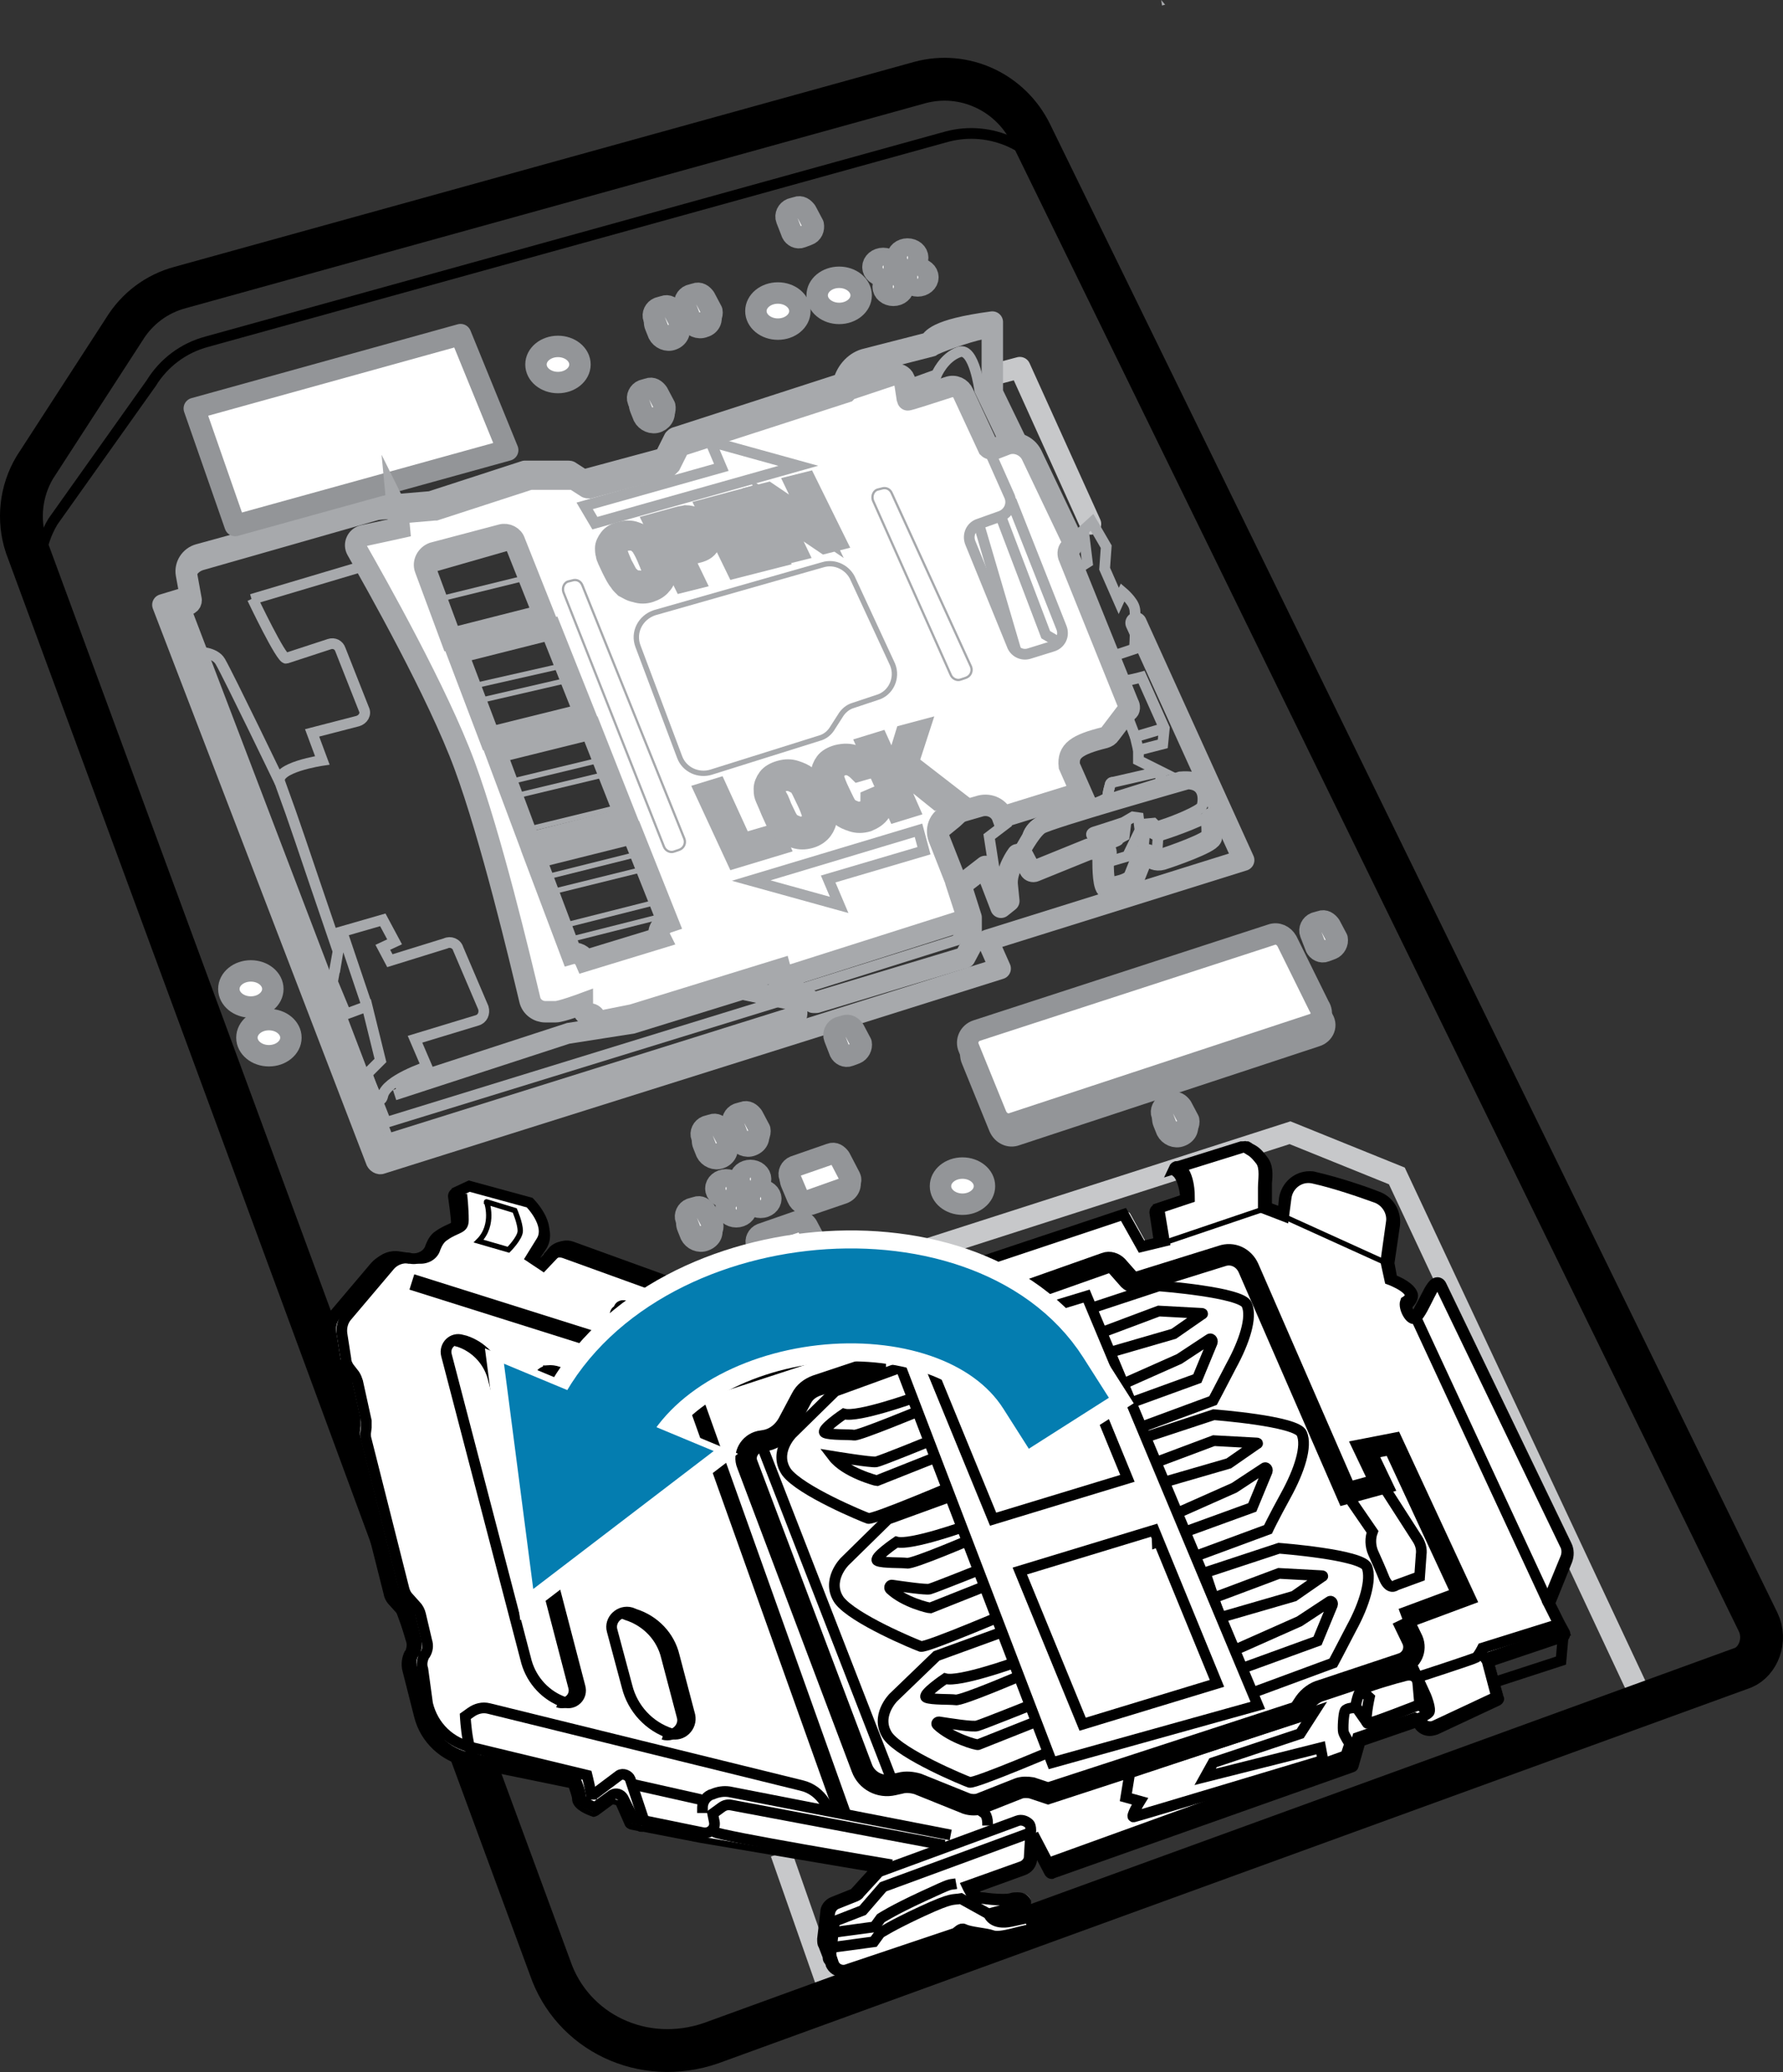 <?xml version="1.0" encoding="utf-8"?>
<!-- Generator: Adobe Illustrator 27.0.1, SVG Export Plug-In . SVG Version: 6.00 Build 0)  -->
<!DOCTYPE svg PUBLIC "-//W3C//DTD SVG 1.1//EN" "http://www.w3.org/Graphics/SVG/1.1/DTD/svg11.dtd">
<svg version="1.1" id="Layer_1" xmlns:x="http://ns.adobe.com/Extensibility/1.0/" xmlns:i="http://ns.adobe.com/AdobeIllustrator/10.0/" xmlns:graph="http://ns.adobe.com/Graphs/1.0/"
	 xmlns="http://www.w3.org/2000/svg" xmlns:xlink="http://www.w3.org/1999/xlink" x="0px" y="0px" width="81.72px"
	 height="94.958px" viewBox="0 0 81.72 94.958" style="enable-background:new 0 0 81.72 94.958;"
	 xml:space="preserve">
<rect x="0" y="0" width="81.72" height="94.958" fill="#333333" stroke="none"/>
<style type="text/css">
	.st0{fill:none;stroke:#000000;stroke-width:0.245;stroke-miterlimit:10;}
	.st1{fill:none;stroke:#000000;stroke-width:0.49;stroke-miterlimit:10;}
	.st2{fill:#FFFFFF;stroke:#000000;stroke-width:0.49;stroke-miterlimit:10;}
	.st3{fill:none;stroke:#000000;stroke-width:0.5;stroke-miterlimit:10;}
	.st4{fill:none;stroke:#C7C8CA;stroke-width:0.981;stroke-linecap:round;stroke-linejoin:round;stroke-miterlimit:10;}
	.st5{fill:none;stroke:#000000;stroke-width:1.962;stroke-miterlimit:10;}
	.st6{fill:none;stroke:#000000;stroke-width:0.981;stroke-linecap:round;stroke-linejoin:round;stroke-miterlimit:10;}
	.st7{fill:#FFFFFF;stroke:#939598;stroke-width:0.981;stroke-linecap:round;stroke-linejoin:round;stroke-miterlimit:10;}
	.st8{fill:#A8AAAD;}
	.st9{fill:#FFFFFF;stroke:#000000;stroke-width:0.981;stroke-miterlimit:10;}
	.st10{fill:none;stroke:#000000;stroke-width:0.105;stroke-miterlimit:10;}
	.st11{fill:#FFFFFF;stroke:#939598;stroke-width:0.391;stroke-linecap:round;stroke-linejoin:round;stroke-miterlimit:10;}
	
		.st12{fill:#FFFFFF;stroke:#939598;stroke-width:1.578;stroke-linecap:round;stroke-linejoin:round;stroke-miterlimit:10;}
	.st13{fill:none;stroke:#C7C8CA;stroke-width:0.981;stroke-miterlimit:10;}
	.st14{fill:none;stroke:#C7C8CA;stroke-width:0.739;stroke-miterlimit:10;}
	.st15{fill:#FFFFFF;stroke:#939598;stroke-width:1.514;stroke-linecap:round;stroke-linejoin:round;stroke-miterlimit:10;}
	.st16{fill:#FFFFFF;stroke:#939598;stroke-width:0.737;stroke-linecap:round;stroke-linejoin:round;stroke-miterlimit:10;}
	
		.st17{fill:#FFFFFF;stroke:#939598;stroke-width:0.781;stroke-linecap:round;stroke-linejoin:round;stroke-miterlimit:9.999;}
	.st18{fill:none;stroke:#000000;stroke-width:0.49;stroke-miterlimit:10;}
	.st19{fill:none;stroke:#000000;stroke-width:1.96;stroke-miterlimit:10;}
	.st20{fill:#FFFFFF;stroke:#939598;stroke-width:0.98;stroke-linecap:round;stroke-linejoin:round;stroke-miterlimit:10;}
	.st21{fill:none;stroke:#C7C8CA;stroke-width:0.98;stroke-linecap:round;stroke-linejoin:round;stroke-miterlimit:10;}
	.st22{fill:#FFFFFF;}
	.st23{fill:none;stroke:#000000;stroke-width:0.98;stroke-linecap:round;stroke-linejoin:round;stroke-miterlimit:10;}
	.st24{fill:#FFFFFF;stroke:#000000;stroke-width:0.49;stroke-miterlimit:10;}
	.st25{fill:#FFFFFF;stroke:#939598;stroke-width:0.943;stroke-linecap:round;stroke-linejoin:round;stroke-miterlimit:10;}
	.st26{fill:#FFFFFF;stroke:#939598;stroke-width:0.376;stroke-linecap:round;stroke-linejoin:round;stroke-miterlimit:10;}
	
		.st27{fill:#FFFFFF;stroke:#939598;stroke-width:1.517;stroke-linecap:round;stroke-linejoin:round;stroke-miterlimit:10.001;}
	.st28{fill:none;stroke:#C7C8CA;stroke-width:0.943;stroke-miterlimit:10;}
	.st29{fill:none;stroke:#C7C8CA;stroke-width:0.71;stroke-miterlimit:10;}
	.st30{fill:#FFFFFF;stroke:#939598;stroke-width:1.455;stroke-linecap:round;stroke-linejoin:round;stroke-miterlimit:10;}
	.st31{fill:#FFFFFF;stroke:#939598;stroke-width:0.709;stroke-linecap:round;stroke-linejoin:round;stroke-miterlimit:10;}
	
		.st32{fill:#FFFFFF;stroke:#939598;stroke-width:0.751;stroke-linecap:round;stroke-linejoin:round;stroke-miterlimit:10.001;}
	.st33{fill:none;stroke:#A7A9AC;stroke-width:0.964;stroke-miterlimit:10;}
	.st34{fill:#FFFFFF;stroke:#A7A9AC;stroke-width:0.482;stroke-miterlimit:10;}
	.st35{fill:none;stroke:#000000;stroke-width:0.482;stroke-miterlimit:10;}
	.st36{fill:none;stroke:#A7A9AC;stroke-width:0.482;stroke-miterlimit:10;}
	.st37{fill:#FFFFFF;stroke:#A7A9AC;stroke-width:0.723;stroke-miterlimit:10;}
	.st38{fill:none;stroke:#000000;stroke-width:1.927;stroke-miterlimit:10;}
	.st39{fill:none;stroke:#000000;stroke-width:0.241;stroke-miterlimit:10;}
	.st40{fill:#FFFFFF;stroke:#939598;stroke-width:0.964;stroke-linecap:round;stroke-linejoin:round;stroke-miterlimit:10;}
	.st41{fill:#FFFFFF;stroke:#A7A9AC;stroke-width:0.964;stroke-linecap:round;stroke-linejoin:round;stroke-miterlimit:10;}
	.st42{stroke:#A7A9AC;stroke-miterlimit:10;}
	.st43{fill:none;stroke:#9EA0A3;stroke-width:1.13;stroke-linecap:round;stroke-linejoin:round;stroke-miterlimit:10;}
	.st44{fill:none;stroke:#9EA0A3;stroke-width:0.904;stroke-linecap:round;stroke-linejoin:round;stroke-miterlimit:10;}
	.st45{fill:none;stroke:#C7C8CA;stroke-width:0.964;stroke-linecap:round;stroke-linejoin:round;stroke-miterlimit:10;}
	.st46{fill:none;stroke:#000000;stroke-width:0.964;stroke-linecap:round;stroke-linejoin:round;stroke-miterlimit:10;}
	.st47{fill:#FFFFFF;stroke:#000000;stroke-width:0.482;stroke-miterlimit:10;}
	.st48{fill:#B0B1B4;}
	.st49{fill:none;stroke:#010101;stroke-width:2.228;stroke-linecap:round;}
	.st50{fill:none;stroke:#010101;stroke-width:0.743;stroke-linecap:round;}
	.st51{fill:#D1D3D4;}
	.st52{fill:none;stroke:#010101;stroke-width:0.227;}
	.st53{fill:#F0EFF0;}
	.st54{fill:none;stroke:#010101;stroke-width:0.771;stroke-linecap:round;}
	.st55{fill:#FFFFFF;stroke:#000000;stroke-width:0.964;stroke-miterlimit:10;}
	.st56{fill:#FFFFFF;stroke:#000000;stroke-width:0.723;stroke-miterlimit:10;}
	.st57{fill:none;stroke:#000000;stroke-width:0.104;stroke-miterlimit:10;}
	.st58{fill:none;stroke:#C7C8CA;stroke-width:0.972;stroke-miterlimit:10;}
	.st59{fill:none;stroke:#A7A9AC;stroke-width:1.945;stroke-miterlimit:10;}
	.st60{fill:none;stroke:#000000;stroke-width:0.486;stroke-miterlimit:10;}
	.st61{fill:none;stroke:#000000;stroke-width:0.972;stroke-miterlimit:10;}
	.st62{fill:#FFFFFF;stroke:#000000;stroke-width:0.486;stroke-miterlimit:10;}
	.st63{fill:none;stroke:#000000;stroke-width:0.243;stroke-miterlimit:10;}
	.st64{fill:none;stroke:#000000;stroke-width:0.486;stroke-miterlimit:10;}
	.st65{fill:none;stroke:#000000;stroke-width:0.729;stroke-miterlimit:10;}
	.st66{fill:none;stroke:#A7A9AC;stroke-width:0.243;stroke-miterlimit:10;}
	.st67{fill:none;stroke:#A7A9AC;stroke-width:0.486;stroke-miterlimit:10;}
	.st68{fill:#FFFFFF;stroke:#A7A9AC;stroke-width:0.486;stroke-miterlimit:10;}
	.st69{fill:none;stroke:#C7C8CA;stroke-width:0.972;stroke-linecap:round;stroke-linejoin:round;stroke-miterlimit:10;}
	.st70{fill:none;stroke:#A7A9AC;stroke-width:0.972;stroke-linecap:round;stroke-linejoin:round;stroke-miterlimit:10;}
	.st71{fill:#FFFFFF;stroke:#939598;stroke-width:0.972;stroke-linecap:round;stroke-linejoin:round;stroke-miterlimit:10;}
	.st72{fill:none;stroke:#A7A9AC;stroke-miterlimit:10;}
	.st73{fill:#DCDDDE;}
	.st74{fill:none;stroke:#A8AAAD;stroke-width:1.014;stroke-miterlimit:10;}
	.st75{fill:#FFFFFF;stroke:#A7A9AC;stroke-width:0.972;stroke-miterlimit:10;}
	.st76{fill:none;stroke:#A7A9AC;stroke-width:0.104;stroke-miterlimit:10;}
	.st77{fill:#A7A9AC;stroke:#A7A9AC;stroke-miterlimit:10;}
	.st78{fill:none;stroke:#C7C8CA;stroke-width:0.966;stroke-miterlimit:10;}
	.st79{fill:#FFFFFF;stroke:#A7A9AC;stroke-width:0.483;stroke-miterlimit:10;}
	.st80{fill:none;stroke:#000000;stroke-width:0.483;stroke-miterlimit:10;}
	.st81{fill:none;stroke:#A7A9AC;stroke-width:0.483;stroke-miterlimit:10;}
	.st82{fill:none;stroke:#A7A9AC;stroke-width:0.966;stroke-miterlimit:10;}
	.st83{fill:#FFFFFF;stroke:#A7A9AC;stroke-width:0.725;stroke-miterlimit:10;}
	.st84{fill:none;stroke:#000000;stroke-width:1.932;stroke-miterlimit:10;}
	.st85{fill:none;stroke:#000000;stroke-width:0.241;stroke-miterlimit:10;}
	.st86{fill:#FFFFFF;stroke:#939598;stroke-width:0.966;stroke-linecap:round;stroke-linejoin:round;stroke-miterlimit:10;}
	.st87{fill:#FFFFFF;stroke:#A7A9AC;stroke-width:0.966;stroke-linecap:round;stroke-linejoin:round;stroke-miterlimit:10;}
	.st88{fill:none;stroke:#9EA0A3;stroke-width:1.132;stroke-linecap:round;stroke-linejoin:round;stroke-miterlimit:10;}
	.st89{fill:none;stroke:#9EA0A3;stroke-width:0.906;stroke-linecap:round;stroke-linejoin:round;stroke-miterlimit:10;}
	.st90{fill:none;stroke:#C7C8CA;stroke-width:0.966;stroke-linecap:round;stroke-linejoin:round;stroke-miterlimit:10;}
	.st91{fill:none;stroke:#000000;stroke-width:0.966;stroke-linecap:round;stroke-linejoin:round;stroke-miterlimit:10;}
	.st92{fill:#FFFFFF;stroke:#000000;stroke-width:0.483;stroke-miterlimit:10;}
	.st93{fill:none;stroke:#010101;stroke-width:2.375;stroke-linecap:round;}
	.st94{fill:none;stroke:#010101;stroke-width:0.792;stroke-linecap:round;}
	.st95{fill:none;stroke:#010101;stroke-width:0.241;}
	.st96{fill:none;stroke:#010101;stroke-width:0.822;stroke-linecap:round;}
	.st97{fill:none;stroke:#FFFFFF;stroke-width:6;stroke-linecap:square;stroke-miterlimit:1;}
	.st98{fill:none;stroke:#007DB0;stroke-width:4.35;stroke-linecap:square;stroke-miterlimit:10;}
	.st99{fill:#007DB0;}
	.st100{fill:#FFFFFF;stroke:#939598;stroke-width:0.968;stroke-linecap:round;stroke-linejoin:round;stroke-miterlimit:10;}
	.st101{fill:#FFFFFF;stroke:#939598;stroke-width:1.494;stroke-linecap:round;stroke-linejoin:round;stroke-miterlimit:10;}
	.st102{fill:#FFFFFF;stroke:#939598;stroke-width:0.386;stroke-linecap:round;stroke-linejoin:round;stroke-miterlimit:10;}
	
		.st103{fill:#FFFFFF;stroke:#939598;stroke-width:1.559;stroke-linecap:round;stroke-linejoin:round;stroke-miterlimit:10;}
	.st104{fill:none;stroke:#C7C8CA;stroke-width:0.968;stroke-miterlimit:10;}
	.st105{fill:none;stroke:#C7C8CA;stroke-width:0.729;stroke-miterlimit:10;}
	.st106{fill:#FFFFFF;stroke:#939598;stroke-width:0.728;stroke-linecap:round;stroke-linejoin:round;stroke-miterlimit:10;}
	
		.st107{fill:#FFFFFF;stroke:#939598;stroke-width:0.771;stroke-linecap:round;stroke-linejoin:round;stroke-miterlimit:9.999;}
	.st108{fill:none;stroke:#A7A9AC;stroke-width:0.981;stroke-miterlimit:10;}
	.st109{fill:#FFFFFF;stroke:#A7A9AC;stroke-width:0.49;stroke-miterlimit:10;}
	.st110{fill:none;stroke:#A7A9AC;stroke-width:0.49;stroke-miterlimit:10;}
	.st111{fill:#FFFFFF;stroke:#A7A9AC;stroke-width:0.736;stroke-miterlimit:10;}
	.st112{fill:#FFFFFF;stroke:#A7A9AC;stroke-width:0.981;stroke-linecap:round;stroke-linejoin:round;stroke-miterlimit:10;}
	.st113{fill:none;stroke:#9EA0A3;stroke-width:1.15;stroke-linecap:round;stroke-linejoin:round;stroke-miterlimit:10;}
	.st114{fill:none;stroke:#9EA0A3;stroke-width:0.92;stroke-linecap:round;stroke-linejoin:round;stroke-miterlimit:10;}
	.st115{fill:none;stroke:#C7C8CA;stroke-width:0.982;stroke-miterlimit:10;}
	.st116{fill:none;stroke:#000000;stroke-width:1.963;stroke-miterlimit:10;}
	.st117{fill:none;stroke:#000000;stroke-width:0.491;stroke-miterlimit:10;}
	.st118{fill:none;stroke:#000000;stroke-width:0.982;stroke-miterlimit:10;}
	.st119{fill:#FFFFFF;stroke:#000000;stroke-width:0.491;stroke-miterlimit:10;}
	.st120{fill:none;stroke:#000000;stroke-width:0.245;stroke-miterlimit:10;}
	.st121{fill:none;stroke:#000000;stroke-width:0.491;stroke-miterlimit:10;}
	.st122{fill:none;stroke:#000000;stroke-width:0.736;stroke-miterlimit:10;}
	.st123{fill:none;stroke:#A7A9AC;stroke-width:0.245;stroke-miterlimit:10;}
	.st124{fill:none;stroke:#A7A9AC;stroke-width:0.491;stroke-miterlimit:10;}
	.st125{fill:#FFFFFF;stroke:#A7A9AC;stroke-width:0.491;stroke-miterlimit:10;}
	.st126{fill:none;stroke:#C7C8CA;stroke-width:0.982;stroke-linecap:round;stroke-linejoin:round;stroke-miterlimit:10;}
	.st127{fill:none;stroke:#A7A9AC;stroke-width:0.982;stroke-linecap:round;stroke-linejoin:round;stroke-miterlimit:10;}
	.st128{fill:#FFFFFF;stroke:#939598;stroke-width:0.982;stroke-linecap:round;stroke-linejoin:round;stroke-miterlimit:10;}
	.st129{fill:#FFFFFF;stroke:#A7A9AC;stroke-width:0.982;stroke-miterlimit:10;}
	.st130{fill:none;stroke:#A7A9AC;stroke-width:0.105;stroke-miterlimit:10;}
	.st131{fill:none;stroke:#FFFFFF;stroke-width:6;stroke-linecap:square;stroke-linejoin:bevel;}
	.st132{fill:none;stroke:#047DB0;stroke-width:4.35;stroke-linecap:square;stroke-linejoin:bevel;}
	.st133{fill:#047DB0;}
	.st134{fill:none;stroke:#A7A9AC;stroke-width:1.15;stroke-linecap:round;stroke-linejoin:round;stroke-miterlimit:10;}
	.st135{fill:none;stroke:#A7A9AC;stroke-width:0.92;stroke-linecap:round;stroke-linejoin:round;stroke-miterlimit:10;}
	.st136{fill:none;stroke:#C7C8CA;stroke-width:0.964;stroke-miterlimit:10;}
	.st137{fill:none;stroke:#000000;stroke-width:1.928;stroke-miterlimit:10;}
	.st138{fill:none;stroke:#000000;stroke-width:0.482;stroke-miterlimit:10;}
	.st139{fill:none;stroke:#000000;stroke-width:0.964;stroke-miterlimit:10;}
	.st140{fill:#FFFFFF;stroke:#000000;stroke-width:0.482;stroke-miterlimit:10;}
	.st141{fill:none;stroke:#000000;stroke-width:0.241;stroke-miterlimit:10;}
	.st142{fill:none;stroke:#000000;stroke-width:0.482;stroke-miterlimit:10;}
	.st143{fill:none;stroke:#000000;stroke-width:0.723;stroke-miterlimit:10;}
	.st144{fill:none;stroke:#A7A9AC;stroke-width:0.241;stroke-miterlimit:10;}
	.st145{fill:none;stroke:#A7A9AC;stroke-width:0.482;stroke-miterlimit:10;}
	.st146{fill:none;stroke:#C7C8CA;stroke-width:0.964;stroke-linecap:round;stroke-linejoin:round;stroke-miterlimit:10;}
	.st147{fill:none;stroke:#A7A9AC;stroke-width:0.964;stroke-linecap:round;stroke-linejoin:round;stroke-miterlimit:10;}
	.st148{fill:#FFFFFF;stroke:#939598;stroke-width:0.964;stroke-linecap:round;stroke-linejoin:round;stroke-miterlimit:10;}
	.st149{fill:none;stroke:#A8AAAD;stroke-width:1.005;stroke-miterlimit:10;}
	.st150{clip-path:url(#SVGID_00000058555388025207399440000013400637736970242991_);}
	.st151{fill:none;}
	.st152{fill:#FFFFFF;stroke:#A7A9AC;stroke-width:0.964;stroke-miterlimit:10;}
	.st153{fill:none;stroke:#C7C8CA;stroke-width:0.975;stroke-miterlimit:10;}
	.st154{fill:none;stroke:#A7A9AC;stroke-width:0.244;stroke-miterlimit:10;}
	.st155{fill:none;stroke:#A7A9AC;stroke-width:0.487;stroke-miterlimit:10;}
	.st156{fill:none;stroke:#000000;stroke-width:0.487;stroke-miterlimit:10;}
	.st157{fill:#FFFFFF;stroke:#A7A9AC;stroke-width:0.487;stroke-miterlimit:10;}
	.st158{fill:#FFFFFF;stroke:#000000;stroke-width:0.487;stroke-miterlimit:10;}
	.st159{fill:none;stroke:#000000;stroke-width:0.975;stroke-miterlimit:10;}
	.st160{fill:#D1D3D4;stroke:#000000;stroke-width:0.487;stroke-miterlimit:10;}
	.st161{fill:#FFFFFF;stroke:#000000;stroke-width:0.731;stroke-miterlimit:10;}
	.st162{fill:none;stroke:#C7C8CA;stroke-width:0.975;stroke-linecap:round;stroke-linejoin:round;stroke-miterlimit:10;}
	.st163{fill:none;stroke:#A7A9AC;stroke-width:0.975;stroke-linecap:round;stroke-linejoin:round;stroke-miterlimit:10;}
	.st164{fill:none;stroke:#000000;stroke-width:1.949;stroke-miterlimit:10;}
	.st165{fill:none;stroke:#000000;stroke-width:0.244;stroke-miterlimit:10;}
	.st166{fill:#FFFFFF;stroke:#939598;stroke-width:0.975;stroke-linecap:round;stroke-linejoin:round;stroke-miterlimit:10;}
	.st167{fill:#FFFFFF;stroke:#000000;stroke-width:0.975;stroke-linecap:round;stroke-linejoin:round;stroke-miterlimit:10;}
	.st168{fill:none;stroke:#9EA0A3;stroke-width:1.143;stroke-linecap:round;stroke-linejoin:round;stroke-miterlimit:10;}
	.st169{fill:none;stroke:#9EA0A3;stroke-width:0.914;stroke-linecap:round;stroke-linejoin:round;stroke-miterlimit:10;}
	.st170{fill:#FFFFFF;stroke:#A7A9AC;stroke-width:0.975;stroke-miterlimit:10;}
	.st171{fill:none;stroke:#A7A9AC;stroke-width:0.105;stroke-miterlimit:10;}
	.st172{fill:none;stroke:#C7C8CA;stroke-width:0.97;stroke-miterlimit:10;}
	.st173{fill:none;stroke:#A7A9AC;stroke-width:0.242;stroke-miterlimit:10;}
	.st174{fill:none;stroke:#A7A9AC;stroke-width:0.485;stroke-miterlimit:10;}
	.st175{fill:none;stroke:#000000;stroke-width:0.485;stroke-miterlimit:10;}
	.st176{fill:#FFFFFF;stroke:#A7A9AC;stroke-width:0.485;stroke-miterlimit:10;}
	.st177{fill:#FFFFFF;stroke:#000000;stroke-width:0.485;stroke-miterlimit:10;}
	.st178{fill:none;stroke:#000000;stroke-width:0.97;stroke-miterlimit:10;}
	.st179{fill:#D1D3D4;stroke:#000000;stroke-width:0.485;stroke-miterlimit:10;}
	.st180{fill:#FFFFFF;stroke:#000000;stroke-width:0.727;stroke-miterlimit:10;}
	.st181{fill:none;stroke:#C7C8CA;stroke-width:0.97;stroke-linecap:round;stroke-linejoin:round;stroke-miterlimit:10;}
	.st182{fill:none;stroke:#A7A9AC;stroke-width:0.97;stroke-linecap:round;stroke-linejoin:round;stroke-miterlimit:10;}
	.st183{fill:none;stroke:#000000;stroke-width:1.94;stroke-miterlimit:10;}
	.st184{fill:none;stroke:#000000;stroke-width:0.242;stroke-miterlimit:10;}
	.st185{fill:#FFFFFF;stroke:#939598;stroke-width:0.97;stroke-linecap:round;stroke-linejoin:round;stroke-miterlimit:10;}
	.st186{fill:#FFFFFF;stroke:#000000;stroke-width:0.97;stroke-linecap:round;stroke-linejoin:round;stroke-miterlimit:10;}
	.st187{fill:none;stroke:#9EA0A3;stroke-width:1.137;stroke-linecap:round;stroke-linejoin:round;stroke-miterlimit:10;}
	.st188{fill:none;stroke:#9EA0A3;stroke-width:0.909;stroke-linecap:round;stroke-linejoin:round;stroke-miterlimit:10;}
	.st189{fill:#FFFFFF;stroke:#A7A9AC;stroke-width:0.97;stroke-miterlimit:10;}
	.st190{fill:none;stroke:#A7A9AC;stroke-width:0.104;stroke-miterlimit:10;}
	.st191{fill:#FFFFFF;stroke:#939598;stroke-width:0.914;stroke-linecap:round;stroke-linejoin:round;stroke-miterlimit:10;}
	.st192{fill:#FFFFFF;stroke:#939598;stroke-width:0.364;stroke-linecap:round;stroke-linejoin:round;stroke-miterlimit:10;}
	
		.st193{fill:#FFFFFF;stroke:#939598;stroke-width:1.471;stroke-linecap:round;stroke-linejoin:round;stroke-miterlimit:10;}
	.st194{fill:none;stroke:#C7C8CA;stroke-width:0.913;stroke-miterlimit:10;}
	.st195{fill:none;stroke:#C7C8CA;stroke-width:0.688;stroke-miterlimit:10;}
	.st196{fill:#FFFFFF;stroke:#939598;stroke-width:0.913;stroke-linecap:round;stroke-linejoin:round;stroke-miterlimit:10;}
	.st197{fill:#FFFFFF;stroke:#939598;stroke-width:1.409;stroke-linecap:round;stroke-linejoin:round;stroke-miterlimit:10;}
	.st198{fill:#FFFFFF;stroke:#939598;stroke-width:0.686;stroke-linecap:round;stroke-linejoin:round;stroke-miterlimit:10;}
	
		.st199{fill:#FFFFFF;stroke:#939598;stroke-width:0.727;stroke-linecap:round;stroke-linejoin:round;stroke-miterlimit:10;}
	.st200{fill:#FFFFFF;stroke:#939598;stroke-width:1.41;stroke-linecap:round;stroke-linejoin:round;stroke-miterlimit:10;}
	.st201{fill:#FFFFFF;stroke:#939598;stroke-width:0.93;stroke-linecap:round;stroke-linejoin:round;stroke-miterlimit:10;}
	.st202{fill:#FFFFFF;stroke:#939598;stroke-width:0.371;stroke-linecap:round;stroke-linejoin:round;stroke-miterlimit:10;}
	
		.st203{fill:#FFFFFF;stroke:#939598;stroke-width:1.497;stroke-linecap:round;stroke-linejoin:round;stroke-miterlimit:10;}
	.st204{fill:none;stroke:#C7C8CA;stroke-width:0.93;stroke-miterlimit:10;}
	.st205{fill:none;stroke:#C7C8CA;stroke-width:0.7;stroke-miterlimit:10;}
	.st206{fill:#FFFFFF;stroke:#939598;stroke-width:1.435;stroke-linecap:round;stroke-linejoin:round;stroke-miterlimit:10;}
	.st207{fill:#FFFFFF;stroke:#939598;stroke-width:0.699;stroke-linecap:round;stroke-linejoin:round;stroke-miterlimit:10;}
	
		.st208{fill:#FFFFFF;stroke:#939598;stroke-width:0.741;stroke-linecap:round;stroke-linejoin:round;stroke-miterlimit:9.999;}
</style>
<g>
	<g>
		<g>
			<polyline class="st115" points="35.797,84.924 37.993,91.188 75.397,78.156 64.021,53.892 
				59.125,51.912 34.357,59.868 			"/>
		</g>
		<path class="st116" d="M25.213,90.18L1.201,25.02C0.805,23.832,0.949,22.5,1.597,21.42
			l4.104-6.336c0.576-0.936,1.476-1.62,2.556-1.908l33.912-9.396
			c2.016-0.54,4.14,0.432,5.076,2.34L80.581,74.34
			c0.396,0.828,0,1.8-0.684,2.088L32.593,93.636
			C29.461,94.716,26.221,93.132,25.213,90.18z"/>
		<g>
			<g>
				<path class="st22" d="M38.569,90.468c-0.252,0-0.504-0.144-0.612-0.396l-0.036-0.144l0,0
					c-0.072-0.036-0.072-0.108-0.072-0.18v-0.072l-0.18-0.504
					c-0.036-0.108-0.072-0.216-0.036-0.324l0.144-1.224
					c0.036-0.252,0.18-0.468,0.396-0.54l0.9-0.36
					c0.036,0,0.072-0.036,0.108-0.072l0.792-0.864
					c0.036-0.072,0.108-0.108,0.18-0.144l-8.028-1.368l-2.628-0.54h-0.036
					c-0.036,0-0.036,0-0.072,0l-0.036-0.036l-0.36-0.072
					c-0.072,0-0.108-0.036-0.108-0.108l-0.432-0.972l-0.288-0.036l-0.756,0.576
					c-0.036,0.036-0.072,0.036-0.108,0.036s-0.036,0-0.072,0
					c-0.216-0.072-0.756-0.324-0.756-0.648c0-0.144-0.108-0.432-0.18-0.684
					l-4.32-0.9c-0.072,0-0.108,0-0.144-0.036l-0.324-0.072
					c-1.08-0.216-1.98-1.044-2.232-2.124l-0.54-2.124
					c-0.072-0.252-0.036-0.54,0.108-0.756l0.036-0.036
					c0.072-0.144,0.108-0.324,0.072-0.504l-0.288-1.224
					c-0.036-0.108-0.072-0.216-0.18-0.324l-0.324-0.36
					c-0.108-0.144-0.216-0.288-0.252-0.468l-1.728-6.84
					c-0.036-0.108-0.036-0.252-0.036-0.36l0.036-0.288c0-0.072,0-0.144,0-0.216
					l-0.396-1.8c-0.036-0.108-0.072-0.18-0.108-0.252l-0.252-0.324
					c-0.108-0.144-0.18-0.288-0.18-0.468l-0.18-1.152
					c-0.072-0.324,0.036-0.684,0.252-0.936l1.98-2.34
					c0.216-0.252,0.54-0.396,0.9-0.396c0.072,0,0.144,0,0.216,0.036
					l0.504,0.072c0,0,0.036,0,0.072,0c0.216,0,0.684-0.036,0.828-0.072l1.26-1.404
					c-0.036-0.36-0.18-1.404-0.18-1.404c0-0.072,0.036-0.144,0.108-0.18
					l0.54-0.252c0.036,0,0.036,0,0.072,0h0.036l2.772,0.756
					c0.036,0,0.072,0.036,0.072,0.036c0.036,0.036,1.08,1.116,0.54,1.98
					l-0.396,0.612l0.252,0.18l0.324-0.324c0,0,0-0.036,0.036-0.036
					c0-0.036,0.036-0.036,0.072-0.036l0.18-0.18
					c0.144-0.144,0.324-0.252,0.54-0.252c0.072,0,0.18,0,0.252,0.036l8.964,3.24
					l2.232-0.972c0.036,0,0.036,0,0.072,0s0.036,0,0.072,0
					c0.036,0.036,0.072,0.072,0.108,0.108l0.432,1.368l0.648-0.108l-0.18-0.648
					c-0.036-0.108,0.036-0.18,0.108-0.216l12.852-4.284c0.036,0,0.036,0,0.072,0
					c0.072,0,0.108,0.036,0.144,0.108l0.756,1.368l0.756-0.18l-0.216-1.368
					c0-0.072,0.036-0.18,0.108-0.18l1.296-0.432
					c-0.036-0.792-0.288-1.08-0.36-1.152c-0.072-0.036-0.108-0.108-0.108-0.18
					s0.072-0.144,0.108-0.144l2.988-0.936h0.036c0.036,0,0.072,0,0.108,0.036
					c0.072,0.036,0.144,0.072,0.18,0.108c0.216,0.108,0.36,0.216,0.612,0.576
					c0.216,0.288,0.18,0.72,0.18,1.08c0,0.108,0,0.18,0,0.288v0.828
					l0.612,0.216l0.072-0.612c0.072-0.612,0.612-1.08,1.224-1.08
					c0.072,0,0.18,0,0.252,0.036c1.044,0.216,2.232,0.648,2.952,0.9
					c0.54,0.216,0.828,0.756,0.756,1.296l-0.252,1.764l0.144,0.684
					c0.288,0.108,0.9,0.396,0.936,0.792c0,0.108-0.036,0.288-0.252,0.432
					c0,0.072,0,0.18,0.072,0.324s0.144,0.18,0.144,0.18
					c0.108-0.108,0.288-0.468,0.432-0.792c0.288-0.576,0.432-0.864,0.648-0.864
					c0.072,0,0.18,0.036,0.252,0.18l5.724,11.88
					c0.108,0.252,0.144,0.504,0.036,0.756l-0.792,1.944l0.684,1.332
					c0.036,0.036,0.036,0.108,0,0.144c-0.036,0.036-0.072,0.072-0.108,0.108
					l-3.348,1.116l0.432,1.584c0.036,0.072-0.036,0.18-0.108,0.216l-2.844,1.332
					c-0.072,0.036-0.18,0.072-0.288,0.072c-0.216,0-0.432-0.108-0.576-0.324
					l-0.108-0.036l-2.484,0.864l-0.324,1.08c0,0.036-0.072,0.108-0.108,0.108
					l-13.716,4.86c-0.036,0-0.036,0-0.072,0c-0.072,0-0.108-0.036-0.144-0.108
					l-0.648-1.224l-0.036,0.54c0,0.252-0.18,0.504-0.432,0.576l-2.304,0.828
					c0.072,0.144,0.144,0.252,0.18,0.252l0,0c0.036,0,0.144,0,0.252,0.036
					c0.216,0.036,0.576,0.072,0.9,0.072c0.18,0,0.324,0,0.432-0.036
					s0.216-0.036,0.288-0.036c0.324,0,0.432,0.18,0.468,0.252
					c0.036,0.108-0.036,0.252-0.144,0.36c-0.108,0.072-0.288,0.108-0.756,0.216
					c-0.18,0.036-0.468,0.108-0.612,0.144c0.072,0.072,0.18,0.108,0.396,0.108
					c0.108,0,0.18,0,0.288-0.036l0.828-0.18h0.036
					c0.072,0,0.144,0.036,0.144,0.108c0.072,0.144,0.216,0.504,0.108,0.72
					c-0.036,0.072-0.144,0.144-0.252,0.144c-0.072,0-0.252,0.036-0.468,0.108
					c-0.288,0.072-0.684,0.18-0.972,0.18c-0.144,0-0.252-0.036-0.324-0.072
					c-0.108-0.036-0.324-0.072-0.54-0.108c-0.288-0.036-0.576-0.108-0.756-0.18
					c0,0-0.036,0.036-0.072,0.072c-0.036,0.036-0.108,0.072-0.18,0.108
					l-5.148,1.692C38.749,90.432,38.641,90.468,38.569,90.468z"/>
				<path d="M56.965,52.668c0.324,0.216,0.396,0.18,0.756,0.648
					c0.216,0.324,0.108,0.864,0.108,1.224c0,0.576,0,0.936,0,0.936l0.936,0.36
					l0.108-0.828c0.072-0.54,0.54-0.936,1.044-0.936
					c0.072,0,0.144,0,0.216,0.036c0.972,0.216,2.124,0.612,2.916,0.9
					c0.432,0.18,0.72,0.648,0.648,1.116l-0.252,1.8l0.18,0.828
					c0,0,1.476,0.54,0.72,1.008c-0.108,0.252,0.144,0.792,0.396,0.792
					c0.036,0,0.072,0,0.072-0.036c0.324-0.288,0.792-1.584,1.044-1.584
					c0.036,0,0.072,0.036,0.072,0.072l5.724,11.88
					c0.108,0.18,0.108,0.432,0.036,0.612l-0.828,2.016l0.468,0.936l0.252,0.468
					l-3.528,1.188l0.468,1.764l-2.844,1.332c-0.072,0.036-0.144,0.036-0.18,0.036
					c-0.18,0-0.36-0.108-0.432-0.288l-0.252-0.108l-2.628,0.9l-0.36,1.188
					L48.109,85.788l-0.864-1.656l-0.072-0.144l-0.072,1.188
					c0,0.18-0.144,0.36-0.324,0.432l-2.52,0.9c0,0,0.252,0.54,0.396,0.54
					c0.144,0,0.684,0.108,1.188,0.108c0.18,0,0.324,0,0.468-0.036
					c0.108-0.036,0.18-0.036,0.252-0.036c0.288,0,0.36,0.18,0.216,0.252
					c-0.18,0.108-1.692,0.36-1.512,0.468c0,0,0.108,0.324,0.648,0.324
					c0.108,0,0.216,0,0.36-0.036c0.828-0.18,0.828-0.18,0.828-0.18
					s0.288,0.576,0,0.576c-0.252,0-0.972,0.288-1.44,0.288
					c-0.108,0-0.18,0-0.252-0.036c-0.288-0.108-1.008-0.144-1.296-0.288
					c-0.036,0-0.036,0-0.072,0c-0.108,0-0.216,0.144-0.36,0.18L38.749,90.288
					c-0.072,0.036-0.144,0.036-0.18,0.036c-0.18,0-0.36-0.108-0.468-0.288
					l-0.072-0.216l-0.036,0.036v-0.108l-0.18-0.54
					c-0.036-0.072-0.036-0.144-0.036-0.252l0.144-1.224
					c0.036-0.18,0.144-0.324,0.288-0.396l0.9-0.36
					c0.072-0.036,0.144-0.072,0.18-0.144l0.792-0.864
					c0.036-0.072,0.108-0.108,0.18-0.144l0.54-0.18l0,0l-8.676-1.476
					l-2.7-0.54v0.036l-0.072-0.036l-0.396-0.072l-0.504-1.044l-0.468-0.072
					l-0.792,0.612c0,0-0.648-0.252-0.648-0.468c0-0.252-0.252-0.828-0.252-0.828
					l-4.428-1.044l0,0c-0.036,0-0.072,0-0.072-0.036l-0.36-0.072
					c-1.044-0.216-1.836-0.972-2.088-2.016l-0.54-2.124
					c-0.072-0.216-0.036-0.432,0.072-0.648l0.036-0.036
					c0.108-0.18,0.144-0.396,0.072-0.612l-0.288-1.224
					c-0.036-0.144-0.108-0.288-0.216-0.396l-0.324-0.36
					c-0.108-0.108-0.18-0.252-0.216-0.396l-1.728-6.84
					c-0.036-0.108-0.036-0.216-0.036-0.288l0.036-0.288c0-0.108,0-0.18,0-0.288
					l-0.396-1.8c-0.036-0.108-0.072-0.216-0.144-0.324l-0.252-0.324
					c-0.072-0.108-0.144-0.252-0.144-0.396l-0.18-1.152
					c-0.036-0.288,0.036-0.576,0.216-0.792l1.98-2.34
					c0.18-0.216,0.468-0.36,0.756-0.36c0.072,0,0.108,0,0.18,0l0.504,0.072
					c0.036,0,0.036,0,0.072,0c0.252,0,0.828-0.072,0.936-0.108l1.332-1.476
					c0-0.288-0.18-1.476-0.18-1.476l0.54-0.252l2.772,0.756
					c0,0,1.008,1.008,0.54,1.764C24.277,57.636,24.277,57.636,24.277,57.636
					l0.54,0.36l0.468-0.468l0,0l0.036-0.036l0.18-0.18
					c0.108-0.108,0.252-0.18,0.432-0.18c0.072,0,0.144,0,0.18,0.036l9.036,3.276
					l2.268-1.008l0.468,1.512l1.008-0.18l-0.252-0.828l12.852-4.284l0.828,1.476
					l1.044-0.252L53.113,55.368l1.404-0.468c0-0.864-0.252-1.296-0.468-1.404
					L56.965,52.668 M56.965,52.308c-0.036,0-0.072,0-0.108,0l-2.988,0.936
					c-0.144,0.036-0.252,0.18-0.252,0.324c0,0.144,0.072,0.288,0.18,0.36
					c0.036,0.036,0.216,0.252,0.288,0.864l-1.152,0.396
					c-0.18,0.072-0.252,0.216-0.252,0.396l0.18,1.188l-0.468,0.108l-0.684-1.224
					c-0.072-0.108-0.18-0.18-0.324-0.18c-0.036,0-0.072,0-0.108,0.036
					l-12.852,4.284c-0.18,0.072-0.288,0.252-0.216,0.432l0.144,0.432l-0.288,0.036
					l-0.36-1.224c-0.036-0.108-0.108-0.18-0.18-0.216
					c-0.036-0.036-0.108-0.036-0.144-0.036s-0.108,0-0.144,0.036l-2.16,0.936
					l-8.892-3.24c-0.108-0.036-0.216-0.072-0.324-0.072
					c-0.252,0-0.504,0.108-0.684,0.288l-0.144,0.18
					c-0.036,0.036-0.036,0.036-0.072,0.072c-0.036,0.036-0.036,0.036-0.036,0.072
					l-0.18,0.18l0.288-0.432c0.612-0.972-0.54-2.16-0.576-2.196
					s-0.108-0.072-0.144-0.108l-2.772-0.756c-0.036,0-0.072,0-0.108,0
					c-0.036,0-0.108,0-0.144,0.036l-0.54,0.252
					c-0.144,0.072-0.216,0.216-0.216,0.36c0.036,0.288,0.144,0.972,0.144,1.332
					l-1.152,1.296c-0.18,0.036-0.576,0.072-0.756,0.072h-0.036l-0.468-0.072
					c-0.072,0-0.144-0.036-0.252-0.036c-0.396,0-0.756,0.18-1.008,0.468
					l-1.98,2.34c-0.252,0.288-0.36,0.684-0.288,1.08l0.18,1.152
					c0.036,0.18,0.108,0.36,0.216,0.54l0.252,0.324
					c0.036,0.072,0.072,0.108,0.072,0.18l0.396,1.8c0,0.072,0,0.108,0,0.18
					l-0.036,0.288c0,0.144,0,0.288,0.036,0.432l1.728,6.84
					c0.036,0.216,0.144,0.396,0.288,0.54l0.324,0.36
					c0.072,0.072,0.108,0.144,0.108,0.252l0.324,1.08
					c0.036,0.144,0,0.252-0.036,0.36l-0.036,0.036
					c-0.144,0.288-0.18,0.612-0.108,0.9l0.54,2.124
					c0.288,1.152,1.224,2.016,2.376,2.268l0.324,0.072
					c0.072,0.036,0.108,0.036,0.18,0.036l4.212,0.864
					c0.072,0.216,0.144,0.432,0.144,0.504c0,0.396,0.468,0.648,0.864,0.792
					c0.036,0,0.072,0.036,0.108,0.036c0.072,0,0.144-0.036,0.216-0.072l0.684-0.504
					l0.144,0.036l0.396,0.9c0.036,0.108,0.144,0.18,0.252,0.216l0.36,0.072l0,0
					c0.036,0.036,0.108,0.036,0.18,0.036c0.036,0,0.036,0,0.072,0l2.592,0.504
					l7.668,1.296l-0.72,0.792l-0.036,0.036l-0.9,0.36
					c-0.288,0.108-0.504,0.396-0.504,0.684l-0.144,1.224c0,0.144,0,0.288,0.072,0.396
					l0.18,0.468l0,0c0,0.108,0.036,0.216,0.108,0.288l0.036,0.072c0,0,0,0,0,0.036
					c0.144,0.324,0.432,0.504,0.792,0.504c0.108,0,0.216-0.036,0.324-0.072
					l4.896-1.62h0.036c0.072-0.036,0.144-0.072,0.216-0.144l0,0
					c0.18,0.072,0.432,0.108,0.72,0.144c0.18,0.036,0.396,0.072,0.504,0.108
					s0.252,0.072,0.396,0.072c0.324,0,0.72-0.108,1.044-0.18
					c0.144-0.036,0.36-0.108,0.396-0.108c0.18,0,0.324-0.072,0.396-0.216
					c0.144-0.252,0.036-0.612-0.108-0.864c-0.072-0.108-0.18-0.18-0.324-0.18
					c0,0,0,0-0.036,0c0.144-0.144,0.18-0.324,0.144-0.468
					c-0.036-0.072-0.144-0.36-0.612-0.36c-0.108,0-0.216,0-0.324,0.036
					c-0.108,0.036-0.216,0.036-0.36,0.036c-0.288,0-0.648-0.036-0.864-0.072
					c-0.072,0-0.144,0-0.18-0.036l2.088-0.756c0.288-0.108,0.504-0.36,0.54-0.684
					l0.36,0.684c0.072,0.108,0.18,0.18,0.324,0.18
					c0.036,0,0.072,0,0.108-0.036l13.716-4.86C62.149,81.18,62.221,81.108,62.257,81
					l0.288-1.008l2.304-0.792l0,0c0.144,0.216,0.396,0.36,0.684,0.36
					c0.108,0,0.252-0.036,0.36-0.072l2.844-1.332
					c0.144-0.072,0.252-0.252,0.18-0.396l-0.396-1.44l3.204-1.08
					c0.108-0.036,0.18-0.108,0.216-0.216s0.036-0.216,0-0.288l-0.252-0.468
					l-0.396-0.792l0.756-1.872c0.108-0.288,0.108-0.612-0.036-0.9l-5.724-11.88
					c-0.108-0.252-0.324-0.288-0.396-0.288l0,0c-0.36,0-0.54,0.36-0.828,0.936
					c-0.072,0.144-0.216,0.396-0.288,0.54c-0.036-0.036-0.036-0.072-0.036-0.108
					c0.216-0.216,0.252-0.432,0.252-0.54c-0.036-0.432-0.612-0.756-0.972-0.9
					l-0.108-0.576l0.252-1.728c0.072-0.648-0.288-1.26-0.864-1.512
					c-0.72-0.288-1.908-0.684-2.988-0.936c-0.108-0.036-0.216-0.036-0.288-0.036
					c-0.72,0-1.296,0.54-1.404,1.224l-0.036,0.36l-0.288-0.108v-0.684
					c0-0.072,0-0.18,0-0.252c0.036-0.36,0.072-0.828-0.216-1.188
					c-0.288-0.396-0.468-0.504-0.684-0.612c-0.036-0.036-0.108-0.072-0.18-0.108
					C57.109,52.308,57.037,52.308,56.965,52.308L56.965,52.308z"/>
			</g>
		</g>
		<line class="st117" x1="64.921" y1="60.444" x2="70.969" y2="73.476"/>
		<g>
			<path class="st118" d="M64.273,74.196l2.808-1.044l-3.24-6.984l-1.296,0.252l0.756,1.584
				l-1.584,0.432l-4.5-10.332c-0.216-0.468-0.72-0.72-1.224-0.54l-3.816,1.188
				c-0.144,0.036-0.324,0-0.432-0.108l-0.54-0.612
				c-0.144-0.144-0.36-0.216-0.54-0.144l-4.176,1.476l-0.864-0.54
				c0,0-3.168,1.188-3.528,1.296c-0.36,0.108,0.108,0.936,0.108,0.936
				s-1.152,0.54-1.764,0.756C40.261,61.884,40.117,62.064,40.117,62.28v0.324
				l-2.7,0.9c-0.288,0.108-0.54,0.288-0.684,0.576l-0.612,1.152
				c-0.216,0.396-0.612,0.72-1.08,0.792l-0.216,0.036
				c-0.468,0.108-0.756,0.612-0.576,1.044l5.256,13.932
				c0.216,0.576,0.828,0.9,1.44,0.756l0.324-0.072
				c0.252-0.072,0.54-0.036,0.792,0.036l2.232,0.9
				c0.216,0.072,0.468,0.072,0.648,0l1.728-0.684
				c0.18-0.072,0.396-0.072,0.612-0.036l0.756,0.252l11.484-3.744l0.288-0.432
				c0.18-0.252,0.468-0.468,0.756-0.54l3.672-1.224
				c0.468-0.144,0.684-0.648,0.504-1.08L64.273,74.196"/>
		</g>
		<path class="st117" d="M41.053,62.748l-2.772,1.008l-1.98,1.944
			c0,0-0.864,0.864-0.252,1.764c0.648,0.864,3.528,2.052,3.744,2.124
			c0.252,0.072,4.284-1.656,4.284-1.656l-1.944-5.688L41.053,62.748z"/>
		<path class="st117" d="M41.917,64.044c0,0-2.592,0.936-3.24,0.756
			c0,0-1.116,0.756-0.864,0.864s1.116,0.072,1.332,0.108s3.168-1.188,3.168-1.188
			L41.917,64.044z"/>
		<path class="st117" d="M38.173,66.744c0,0,1.764,0.288,1.98,0.252
			s2.592-1.008,2.592-1.008l0.54,0.468l-0.468,0.36l-2.628,1.044
			C40.189,67.86,38.749,67.5,38.173,66.744z"/>
		<path class="st117" d="M43.465,68.616l-2.772,1.008l-1.98,1.944
			c0,0-0.864,0.864-0.252,1.764c0.648,0.864,3.528,2.052,3.744,2.124
			c0.252,0.072,4.284-1.656,4.284-1.656l-1.944-5.688L43.465,68.616z"/>
		<path class="st117" d="M44.329,69.912c0,0-2.592,0.936-3.24,0.756
			c0,0-1.116,0.756-0.864,0.864c0.252,0.108,1.116,0.072,1.332,0.108
			c0.252,0.072,3.168-1.188,3.168-1.188L44.329,69.912z"/>
		<path class="st117" d="M40.801,72.828c-0.072-0.072,0-0.216,0.108-0.18
			c0.504,0.072,1.512,0.216,1.692,0.18c0.252-0.072,2.592-1.008,2.592-1.008
			l0.54,0.468l-0.468,0.36l-2.628,1.044
			C42.565,73.692,41.449,73.44,40.801,72.828z"/>
		<path class="st117" d="M45.697,74.88l-2.772,1.008l-1.98,1.908
			c0,0-0.864,0.864-0.252,1.764c0.648,0.864,3.528,2.052,3.744,2.124
			c0.252,0.072,4.284-1.656,4.284-1.656l-1.944-5.688L45.697,74.88z"/>
		<path class="st117" d="M46.561,76.176c0,0-2.592,0.936-3.24,0.756
			c0,0-1.116,0.756-0.864,0.864c0.252,0.108,1.116,0.072,1.332,0.108
			c0.252,0.072,3.168-1.188,3.168-1.188L46.561,76.176z"/>
		<path class="st117" d="M42.961,79.056c-0.072-0.072,0-0.144,0.072-0.144
			c0.468,0.072,1.584,0.252,1.764,0.18c0.252-0.072,2.592-1.008,2.592-1.008
			l0.54,0.468l-0.468,0.36l-2.628,1.044
			C44.797,79.992,43.609,79.668,42.961,79.056z"/>
		<path class="st117" d="M49.729,60.048l3.384-1.116c0,0,3.816,0.288,4.032,0.864
			c0.252,0.576-0.108,1.692-0.72,2.808c-0.576,1.116-0.828,1.584-0.828,1.584
			l-3.996,1.476L49.729,60.048z"/>
		<path class="st117" d="M49.657,61.38l3.456-1.296l1.98,0.108
			c0.036,0,0.036,0.036,0,0.036l-1.296,0.9l-3.852,1.116L49.657,61.38z"/>
		<path class="st117" d="M50.485,63.864l3.564-1.584l1.368-0.9
			c0.072-0.072,0.18,0.036,0.144,0.144l-0.684,1.656l-4.356,1.584L50.485,63.864z"
			/>
		<path class="st117" d="M52.249,65.952l3.384-1.116c0,0,3.816,0.288,4.032,0.864
			c0.252,0.576-0.108,1.692-0.72,2.808c-0.612,1.116-0.828,1.584-0.828,1.584
			l-3.996,1.476L52.249,65.952z"/>
		<path class="st117" d="M52.177,67.32l3.456-1.296l1.98,0.108
			c0.036,0,0.036,0.036,0,0.036l-1.296,0.9l-3.852,1.116L52.177,67.32z"/>
		<path class="st117" d="M53.005,69.768l3.564-1.584l1.368-0.9
			c0.072-0.072,0.18,0.036,0.144,0.144l-0.684,1.656l-4.356,1.584L53.005,69.768z
			"/>
		<path class="st117" d="M55.237,72.072l3.384-1.116c0,0,3.816,0.288,4.032,0.864
			c0.216,0.576-0.108,1.692-0.72,2.808c-0.576,1.116-0.828,1.584-0.828,1.584
			l-3.996,1.476L55.237,72.072z"/>
		<path class="st117" d="M55.165,73.404l3.456-1.296l1.98,0.108
			c0.036,0,0.036,0.036,0,0.036l-1.296,0.9l-3.852,1.116L55.165,73.404z"/>
		<path class="st117" d="M55.993,75.888l3.564-1.584l1.368-0.9
			c0.072-0.072,0.18,0.036,0.144,0.144l-0.684,1.656l-4.356,1.584L55.993,75.888z
			"/>
		<path class="st119" d="M49.801,59.4l7.848,18.756l-9.432,2.628L41.053,62.064
			L49.801,59.4z M48.793,60.732l-6.156,1.872l2.88,7.02l6.156-1.872
			L48.793,60.732z M52.897,70.128L46.741,72l2.88,7.02l6.156-1.872L52.897,70.128z"/>
		<line class="st120" x1="57.937" y1="55.404" x2="53.365" y2="56.952"/>
		<line class="st120" x1="58.873" y1="55.764" x2="63.553" y2="57.888"/>
		<path class="st117" d="M60.241,78.444l-8.46,2.808l-0.18,1.116l0.648,0.18
			c0,0-0.468,0.756-0.288,0.72s8.676-2.592,8.676-2.592l-0.108-0.576
			l-5.292,1.332l0.36-0.648l3.996-1.332L60.241,78.444z"/>
		<path class="st117" d="M47.245,83.88l-0.072,1.224c0,0.18-0.144,0.36-0.324,0.432
			l-2.52,0.9c0,0,0.252,0.54,0.396,0.54c0.18,0,1.116,0.18,1.656,0.072
			s0.648,0.108,0.468,0.252s-1.692,0.36-1.512,0.468c0,0,0.18,0.468,1.008,0.288
			c0.828-0.18,0.828-0.18,0.828-0.18s0.288,0.576,0,0.576
			c-0.288,0-1.296,0.396-1.692,0.252c-0.288-0.108-1.008-0.144-1.296-0.288
			c-0.144-0.072-0.288,0.108-0.396,0.18l-4.932,1.656
			c-0.252,0.108-0.54,0-0.648-0.252l-0.288-0.864
			c-0.036-0.072-0.036-0.144-0.036-0.252l0.144-1.224
			c0.036-0.18,0.144-0.324,0.288-0.396l0.9-0.36
			c0.072-0.036,0.144-0.072,0.18-0.144l0.792-0.864
			c0.036-0.072,0.108-0.108,0.18-0.144l6.264-2.304
			c0.18-0.072,0.396,0,0.54,0.144l0,0C47.209,83.628,47.245,83.736,47.245,83.88z"
			/>
		<polyline class="st117" points="38.065,89.712 38.245,88.056 39.541,87.552 40.477,86.472 
			47.137,84.024 		"/>
		<path class="st117" d="M35.113,60.444l2.304-1.008l0.468,1.512l1.008-0.18l-0.252-0.828
			l12.852-4.284l0.828,1.476l1.044-0.252l-0.252-1.512l1.404-0.468
			c0-1.296-0.576-1.656-0.72-1.332l3.24-1.008
			c0.324,0.216,0.396,0.18,0.756,0.648c0.216,0.324,0.108,0.864,0.108,1.224
			c0,0.576,0,0.936,0,0.936l0.936,0.36l0.108-0.828
			c0.072-0.612,0.648-1.044,1.26-0.9c0.972,0.216,2.124,0.612,2.916,0.9
			c0.432,0.18,0.72,0.648,0.648,1.116l-0.252,1.8l0.18,0.828
			c0,0,1.476,0.54,0.72,1.008c-0.108,0.288,0.252,0.936,0.468,0.756
			c0.396-0.288,0.9-1.98,1.116-1.512l5.724,11.88
			c0.108,0.18,0.108,0.432,0.036,0.612l-0.828,2.016l0.468,0.936l0.252,0.468
			l-3.528,1.188l0.468,1.764l-2.844,1.332c-0.252,0.108-0.54,0-0.648-0.252
			l-0.252-0.108l-2.628,0.9l-0.36,1.188l-13.644,4.896L47.353,84.06"/>
		<path class="st117" d="M43.825,86.328c-0.396,0.072-0.108-0.072-1.512,0.576
			s-1.944,1.008-1.944,1.008l-0.288,0.396l-1.872,0.252"/>
		<path class="st117" d="M45.337,87.732L44.041,87.012c-0.396,0.072-0.36-0.072-1.764,0.576
			c-1.404,0.648-1.944,1.008-1.944,1.008l-0.288,0.396l-1.872,0.252"/>
		<path class="st117" d="M45.265,83.664c0-0.18,0-0.288-0.072-0.468
			s-0.972-0.612-0.972-0.612"/>
		<path class="st117" d="M32.197,83.088v-0.252c0-0.252,0.144-0.468,0.36-0.576l0.108-0.036
			c0.252-0.108,0.504-0.144,0.756-0.108l10.152,1.98"/>
		<path class="st117" d="M43.285,84.564l-9.756-1.836c-0.18-0.036-0.324,0-0.468,0.108
			l-0.396,0.288l0.072,0.36c0.072,0.324-0.216,0.576-0.54,0.504l-3.168-0.648
			l-0.468-0.936c-0.108-0.18-0.324-0.252-0.504-0.144l-0.792,0.576
			c0,0-0.648-0.252-0.648-0.468c0-0.252-0.252-0.828-0.252-0.828l-4.86-0.972
			c-1.044-0.216-1.836-0.972-2.088-2.016l-0.54-2.124
			c-0.072-0.216-0.036-0.432,0.072-0.648l0.036-0.036
			c0.108-0.18,0.144-0.396,0.072-0.612l-0.288-1.224
			c-0.036-0.144-0.108-0.288-0.216-0.396l-0.324-0.36
			c-0.108-0.108-0.18-0.252-0.216-0.396l-1.728-6.84
			c-0.036-0.108-0.036-0.216-0.036-0.288l0.036-0.288c0-0.108,0-0.18,0-0.288
			l-0.396-1.8c-0.036-0.108-0.072-0.216-0.144-0.324l-0.252-0.324
			c-0.072-0.108-0.144-0.252-0.144-0.396l-0.18-1.152
			c-0.036-0.288,0.036-0.576,0.216-0.792l1.98-2.34
			c0.216-0.252,0.576-0.396,0.936-0.324l0.504,0.072
			c0.396,0.072,0.828-0.144,0.936-0.54c0.072-0.18,0.18-0.396,0.36-0.504
			c0.54-0.396,0.936-0.288,0.936-0.828c0-0.54-0.072-1.188-0.072-1.188
			l0.54-0.252l2.772,0.756c0,0,1.008,1.008,0.54,1.764
			c-0.468,0.756-0.468,0.756-0.468,0.756l0.54,0.36l0.684-0.72
			c0.144-0.18,0.396-0.216,0.612-0.144l11.124,4.032l-0.828,0.18l0.468,0.936
			l-3.744,1.224c0,0-0.972-1.152-0.936-1.044"/>
		<path class="st117" d="M25.249,57.564c0.144-0.18,0.396-0.216,0.612-0.144l10.152,3.672"/>
		<path class="st117" d="M27.121,82.476c0-0.252-0.216-1.116-0.216-1.116l-5.22-1.26
			c-1.044-0.216-1.836-0.972-2.088-2.016L19.381,76.5
			c-0.072-0.216-0.036-0.432,0.072-0.648l0.036-0.036
			c0.108-0.18,0.144-0.396,0.072-0.612l-0.288-1.224
			c-0.036-0.144-0.108-0.288-0.216-0.396l-0.324-0.36
			c-0.108-0.108-0.18-0.252-0.216-0.396l-1.728-6.84
			c-0.036-0.108-0.036-0.216-0.036-0.288l0.036-0.288c0-0.108,0-0.18,0-0.288
			l-0.396-1.8c-0.036-0.108-0.072-0.216-0.144-0.324l-0.252-0.324
			c-0.072-0.108-0.144-0.252-0.144-0.396l-0.18-1.152
			c-0.036-0.288,0.036-0.576,0.216-0.792l1.98-2.34
			c0.216-0.252,0.576-0.396,0.936-0.324"/>
		<path class="st120" d="M19.129,57.78c0.396,0.072,0.828-0.144,0.936-0.54
			c0.072-0.18,0.18-0.396,0.36-0.504c0.54-0.396,0.936-0.288,0.936-0.828
			c0-0.54-0.072-1.188-0.072-1.188"/>
		<path class="st117" d="M28.381,60.048c-0.54,0,0.18,1.512,0.756,1.764
			c0.468,0.18,1.836,0.576,2.448,0.756c0.18,0.036,0.396,0.036,0.576-0.036
			l0.684-0.252l1.296-0.468c0.18-0.072,0.396-0.072,0.612,0l0.108,0.036
			c0.216,0.072,0.468,0.036,0.684-0.036l0.828-0.396l-0.036-0.468l-0.828,0.396
			c-0.216,0.108-0.468,0.108-0.684,0.036l-0.108-0.036
			c-0.216-0.072-0.396-0.072-0.612,0l-1.296,0.468l-0.684,0.252
			c-0.18,0.072-0.396,0.072-0.576,0.036c-0.612-0.18-2.016-0.576-2.448-0.756
			c-0.576-0.252-1.044-1.512-0.54-1.512c0.54,0,4.284,1.872,4.464,1.944"/>
		<line class="st117" x1="34.825" y1="66.024" x2="40.945" y2="81.756"/>
		<path class="st117" d="M27.229,82.224l1.152-0.864c0.18-0.108,0.432,0,0.504,0.18
			l0.648,1.944"/>
		<path class="st117" d="M32.737,83.952c0.18,0.18,8.136,1.512,8.136,1.512"/>
		<path class="st120" d="M21.937,56.88l1.368,0.396c0,0,0.54-0.54,0.54-0.864
			c0-0.36-0.252-0.936-0.252-0.936l-1.296-0.396
			C22.297,55.044,22.693,56.124,21.937,56.88z"/>
		<path class="st117" d="M25.861,78.012L25.861,78.012c-0.828-0.288-1.476-0.972-1.728-1.836
			l-3.672-14.076c-0.108-0.432,0.288-0.828,0.72-0.684l0.144,0.036
			c0.756,0.252,1.332,0.864,1.548,1.62l3.708,14.22
			C26.725,77.76,26.293,78.156,25.861,78.012z"/>
		<path class="st117" d="M30.757,79.452L30.757,79.452
			c-1.008-0.324-1.764-1.152-2.016-2.16l-0.684-2.556
			c-0.144-0.504,0.36-0.972,0.864-0.828l0.18,0.072
			c0.9,0.288,1.584,1.008,1.8,1.908l0.72,2.736
			C31.729,79.128,31.261,79.596,30.757,79.452z"/>
		
			<ellipse transform="matrix(0.767 -0.642 0.642 0.767 -35.268 31.757)" class="st121" cx="26.071" cy="64.415" rx="0.972" ry="1.944"/>
		<path class="st117" d="M20.893,61.452l0.144,0.036c0.756,0.252,1.332,0.864,1.548,1.62
			l3.708,14.22c0.108,0.432-0.288,0.828-0.72,0.684l0,0"/>
		<path class="st117" d="M28.561,73.944l0.18,0.072c0.9,0.288,1.584,1.008,1.8,1.908
			l0.72,2.736c0.144,0.504-0.36,0.972-0.864,0.828l0,0"/>
		<path class="st117" d="M24.889,62.82c0.648,0,1.548,0.684,2.052,1.584
			c0.504,0.9,0.36,1.62-0.288,1.656"/>
		<polyline class="st122" points="38.641,83.16 31.333,62.676 18.877,58.752 		"/>
		<path class="st117" d="M48.037,85.392l13.644-4.932l0.18-0.54
			c0,0-0.252-0.396-0.288-0.54c-0.036-0.144,0-0.828,0.072-0.972
			c0.072-0.144,0.468-0.144,0.468-0.144s0.108-0.612,0.252-0.792
			c0.108-0.144,1.764-0.612,1.944-0.648c0.432-0.144,0.576,0.072,0.576,0.072
			s2.664-0.864,2.772-0.936s0.288-0.432,0.288-0.432l3.456-1.08"/>
		<path class="st117" d="M62.401,77.472l0.36,0.324c0,0-0.252,1.188-0.072,1.188
			s2.376-0.864,2.376-0.864l0.432,0.396"/>
		<path class="st117" d="M65.065,78.084l-0.108-1.224l0.396,0.864
			c0,0,0.252,0.612,0.144,0.756c-0.072,0.108-0.576,0.324-0.576,0.324"/>
		<line class="st117" x1="67.909" y1="75.78" x2="68.125" y2="76.068"/>
		<line class="st117" x1="62.149" y1="78.228" x2="62.653" y2="78.948"/>
		<polyline class="st117" points="71.653,74.88 71.545,76.104 68.449,77.112 		"/>
		<g>
			<g>
				<polygon class="st123" points="28.993,37.584 22.657,39.132 23.233,40.644 29.569,39.06 				"/>
				<polygon class="st123" points="26.473,31.068 20.245,32.508 20.821,34.02 27.049,32.58 				
					"/>
				<polygon class="st123" points="27.301,33.228 21.037,34.704 21.613,36.252 27.877,34.74 				
					"/>
				<polygon class="st123" points="25.609,28.908 19.453,30.276 19.993,31.824 26.185,30.42 				
					"/>
				<polygon class="st123" points="25.213,26.208 18.625,27.828 19.201,29.628 25.645,28.296 				
					"/>
				<polygon class="st123" points="31.477,43.956 30.685,41.904 24.277,43.524 24.961,45.432 				
					"/>
				<polygon class="st123" points="28.165,35.388 21.865,36.9 22.405,38.448 28.741,36.9 				
					"/>
				<polygon class="st123" points="29.857,39.744 23.449,41.328 24.025,42.876 30.433,41.256 				"/>
			</g>
			<g>
				<ellipse class="st124" cx="27.157" cy="29.016" rx="1.116" ry="0.756"/>
				<ellipse class="st124" cx="28.849" cy="33.372" rx="1.116" ry="0.828"/>
				<ellipse class="st124" cx="30.685" cy="37.728" rx="1.116" ry="0.936"/>
				<ellipse class="st117" cx="32.449" cy="42.336" rx="1.116" ry="0.936"/>
			</g>
			<g>
				<path class="st124" d="M45.805,35.532c-0.072,0-0.144,0.036-0.18,0
					c-0.288-0.072-0.576,0-0.828,0.144C44.509,36,44.977,36.576,44.977,36.576
					c0.18-0.18,0.684-0.324,1.08-0.468L45.805,35.532z"/>
				<path class="st117" d="M38.965,20.628c-0.288-0.036-0.576,0-0.828,0.144
					c-0.288,0.324,0.18,0.828,0.18,0.828c0.18-0.18,0.792-0.36,1.188-0.468
					l-0.252-0.54C39.145,20.628,39.001,20.628,38.965,20.628z"/>
				<path class="st124" d="M39.829,22.68c-0.288-0.036-0.576,0-0.828,0.144
					c-0.288,0.324,0.18,0.828,0.18,0.828c0.18-0.18,0.828-0.36,1.224-0.468
					l-0.252-0.54C40.009,22.644,39.865,22.68,39.829,22.68z"/>
				<path class="st124" d="M40.621,24.624c-0.288-0.036-0.576,0-0.828,0.144
					c-0.288,0.324,0.18,0.828,0.18,0.828c0.216-0.18,0.864-0.36,1.296-0.468
					l-0.252-0.54C40.873,24.588,40.621,24.624,40.621,24.624z"/>
				<path class="st117" d="M41.521,26.856c-0.288-0.036-0.576,0-0.828,0.144
					c-0.288,0.324,0.18,0.828,0.18,0.828c0.18-0.144,0.828-0.432,1.296-0.612
					l-0.216-0.54C41.737,26.784,41.521,26.856,41.521,26.856z"/>
				<path class="st117" d="M42.421,29.016c-0.288-0.036-0.576,0.144-0.828,0.252
					c-0.288,0.324,0.18,0.828,0.18,0.828c0.18-0.18,0.972-0.36,1.476-0.504
					l-0.288-0.648C42.709,29.016,42.457,29.052,42.421,29.016z"/>
				<path class="st117" d="M43.429,31.248c-0.396,0.108-0.648,0.144-0.9,0.252
					c-0.288,0.324,0.18,0.828,0.18,0.828c0.18-0.18,0.972-0.432,1.44-0.612
					l-0.252-0.576C43.717,31.212,43.465,31.248,43.429,31.248z"/>
				<path class="st124" d="M44.329,33.552c-0.324,0.072-0.648,0.144-0.9,0.252
					C43.141,34.128,43.609,34.632,43.609,34.632c0.18-0.18,0.972-0.504,1.512-0.72
					l-0.252-0.54C44.617,33.48,44.365,33.552,44.329,33.552z"/>
			</g>
			<path class="st125" d="M44.797,35.676l-1.116,0.684l-6.12,3.492
				c-0.108,0.072-0.216,0.108-0.324,0.108l-3.132,0.72
				c-0.252,0.072-0.36,0.324-0.288,0.54l0.576,1.584
				c0.072,0.144,0.216,0.252,0.396,0.18l2.628-0.72
				c0.072-0.036,0.18-0.072,0.252-0.108l2.232-1.296
				c0.072-0.036,0.144-0.072,0.216-0.144l3.708-3.024l0.504-0.468
				c-0.36-0.288-0.468-0.9-0.216-1.116c-0.288,0.216-0.144,0.828,0.216,1.116
				l0.684-0.648C44.977,36.576,44.509,36.036,44.797,35.676z"/>
			<path class="st125" d="M38.137,20.772l-1.08,0.612l-6.012,3.24
				c-0.108,0.036-0.216,0.072-0.288,0.108l-2.844,0.576
				c-0.216,0.036-0.36,0.288-0.288,0.504l0.54,1.476
				c0.072,0.144,0.216,0.216,0.36,0.18l2.376-0.612
				c0.072-0.036,0.18-0.072,0.252-0.108l2.196-1.188
				c0.072-0.036,0.144-0.072,0.18-0.144l3.636-2.808l0.504-0.432
				c-0.324-0.252-0.468-0.828-0.216-1.044c-0.252,0.216-0.144,0.756,0.216,1.044
				l0.648-0.576C38.317,21.6,37.849,21.096,38.137,20.772z"/>
			<path class="st125" d="M39.001,22.824l-1.08,0.612l-6.012,3.24
				c-0.108,0.036-0.216,0.072-0.288,0.108l-2.844,0.576
				c-0.216,0.036-0.36,0.288-0.288,0.504l0.54,1.476
				c0.072,0.144,0.216,0.216,0.36,0.18l2.376-0.612
				c0.072-0.036,0.18-0.072,0.252-0.108l2.196-1.188
				c0.072-0.036,0.144-0.072,0.18-0.144l3.636-2.808l0.504-0.432
				c-0.324-0.252-0.468-0.828-0.216-1.044c-0.252,0.216-0.144,0.756,0.216,1.044
				l0.648-0.576C39.181,23.652,38.713,23.112,39.001,22.824z"/>
			<path class="st125" d="M39.793,24.768l-1.08,0.612l-6.012,3.24
				c-0.108,0.036-0.216,0.072-0.288,0.108l-2.844,0.576
				c-0.216,0.036-0.36,0.288-0.288,0.504l0.54,1.476
				c0.072,0.144,0.216,0.216,0.36,0.18l2.376-0.612
				c0.072-0.036,0.18-0.072,0.252-0.108l2.196-1.188
				c0.072-0.036,0.144-0.072,0.18-0.144l3.636-2.808l0.504-0.432
				c-0.324-0.252-0.468-0.828-0.216-1.044c-0.252,0.216-0.144,0.756,0.216,1.044
				l0.648-0.576C39.973,25.596,39.505,25.056,39.793,24.768z"/>
			<path class="st125" d="M40.693,27l-1.08,0.612l-6.012,3.24
				c-0.108,0.036-0.216,0.072-0.288,0.108l-2.844,0.576
				c-0.216,0.036-0.36,0.288-0.288,0.504l0.54,1.476
				c0.072,0.144,0.216,0.216,0.36,0.18l2.376-0.612
				c0.072-0.036,0.18-0.072,0.252-0.108l2.196-1.188
				c0.072-0.036,0.144-0.072,0.18-0.144l3.636-2.808l0.504-0.432
				c-0.324-0.252-0.468-0.828-0.216-1.044c-0.252,0.216-0.144,0.756,0.216,1.044
				l0.648-0.576C40.873,27.828,40.405,27.288,40.693,27z"/>
			<path class="st125" d="M41.593,29.304l-1.08,0.612l-6.012,3.24
				c-0.108,0.036-0.216,0.072-0.288,0.108l-2.844,0.576
				c-0.216,0.036-0.36,0.288-0.288,0.504l0.54,1.476
				C31.693,35.964,31.837,36.036,31.981,36l2.376-0.612
				c0.072-0.036,0.18-0.072,0.252-0.108l2.196-1.188
				c0.072-0.036,0.144-0.072,0.18-0.144l3.636-2.808l0.504-0.432
				c-0.324-0.252-0.468-0.828-0.216-1.044c-0.252,0.216-0.144,0.756,0.216,1.044
				L41.773,30.132C41.773,30.132,41.305,29.592,41.593,29.304z"/>
			<path class="st125" d="M42.529,31.536l-1.08,0.612l-6.012,3.24
				c-0.108,0.036-0.216,0.072-0.288,0.108l-2.844,0.576
				c-0.216,0.036-0.36,0.288-0.288,0.504l0.54,1.476
				c0.072,0.144,0.216,0.216,0.36,0.18l2.376-0.612
				c0.072-0.036,0.18-0.072,0.252-0.108l2.196-1.188
				c0.072-0.036,0.144-0.072,0.18-0.144l3.636-2.808l0.504-0.432
				c-0.324-0.252-0.468-0.828-0.216-1.044c-0.252,0.216-0.144,0.756,0.216,1.044
				l0.648-0.576C42.709,32.364,42.241,31.824,42.529,31.536z"/>
			<path class="st125" d="M43.429,33.84l-1.08,0.612l-6.012,3.24
				c-0.108,0.036-0.216,0.072-0.288,0.108l-2.844,0.576
				c-0.216,0.036-0.36,0.288-0.288,0.504l0.54,1.476
				c0.072,0.144,0.216,0.216,0.36,0.18l2.376-0.612
				c0.072-0.036,0.18-0.072,0.252-0.108l2.196-1.188
				c0.072-0.036,0.144-0.072,0.18-0.144l3.636-2.808l0.504-0.432
				c-0.324-0.252-0.468-0.828-0.216-1.044c-0.252,0.216-0.144,0.756,0.216,1.044
				l0.648-0.576C43.609,34.668,43.141,34.128,43.429,33.84z"/>
		</g>
		<path class="st117" d="M2.029,27.504C1.633,26.316,1.777,24.984,2.425,23.904l4.5-6.336
			c0.576-0.936,1.476-1.62,2.556-1.908l33.912-9.396
			c2.016-0.54,4.14,0.432,5.076,2.34"/>
		<path class="st124" d="M50.989,35.856c-0.072,0-0.108,0.072-0.108,0.108
			c-0.036,0.144-0.108,0.36-0.108,0.54c0,0.252-2.736,1.008-2.736,1.008
			s-0.72,0.144-0.936,0.792"/>
		<path class="st124" d="M52.645,39.204c0.144,0.144,0.36,0.252,0.612,0.18
			c0.468-0.144,2.196-0.792,2.268-1.008c0.072-0.216,0-0.792,0-0.864"/>
		<path class="st124" d="M55.525,37.26c-0.072,0.252-1.8,0.864-2.268,1.008
			c-0.216,0.036-0.36,0-0.54-0.144s-0.252-0.36-0.252-0.36l0.396-0.036
			c0.144,0.144,0.144,0.18,0.432,0.072c0.468-0.144,1.728-0.648,1.8-0.864
			c0,0,0.288-0.972-0.648-1.008c0,0-6.336,1.8-6.696,2.052s-0.864,1.224-0.864,1.224"
			/>
		<path class="st124" d="M45.049,15.3c-0.72,0.144-2.088,0.648-2.232,0.756
			c0,0-0.036,0.036-0.072,0.036l-2.808,0.72c-0.504,0.144-0.936,0.54-1.044,1.044
			l0,0c0,0.072-0.072,0.108-0.108,0.108l-7.56,2.448
			c-0.036,0-0.072,0.036-0.108,0.072l-0.396,0.792
			c-0.036,0.036-0.072,0.072-0.108,0.108l-3.6,0.972c-0.036,0-0.108,0-0.144-0.036
			l-0.504-0.324c-0.036,0-0.072-0.036-0.108-0.036h-1.944c-0.036,0-0.036,0-0.036,0
			l-4.32,1.404h-0.036l-2.556,0.216h-0.036l-8.064,2.304
			c-0.396,0.108-0.648,0.504-0.576,0.9"/>
		<path class="st124" d="M11.569,27.432c0,0,1.332,2.808,1.548,2.736l1.98-0.648
			c0.216-0.072,0.432,0.036,0.504,0.252l1.08,2.736
			c0.108,0.216-0.036,0.468-0.288,0.54l-2.088,0.54l0.468,1.26
			c0,0-2.196,0.324-1.944,1.008c0.828,2.268,0.792,2.268,2.664,7.74l0.144-0.864
			l-0.144,0.864L15.241,45l0.612,1.476l0.972-0.36l0.612,2.484l-0.612,0.612
			c0,0,0.54,1.728,0.72,1.008c0.144-0.72,2.016-1.332,2.016-1.332l-0.54-1.26
			l2.844-0.864c0.252-0.072,0.36-0.324,0.288-0.576l-1.152-2.7
			c-0.072-0.252-0.36-0.36-0.576-0.252l-2.556,0.792l-0.324-0.612l0.54-0.252
			l-0.54-1.008l-1.872,0.54l1.152,3.42"/>
		<path class="st124" d="M9.085,29.88c0,0,0.756,0,1.008,0.432
			c0.396,0.684,2.736,5.544,2.736,5.544"/>
		<polyline class="st124" points="18.085,49.716 26.041,47.124 29.029,46.656 34.069,45.144 
			36.409,45.612 		"/>
		<polyline class="st124" points="18.085,50.184 26.041,47.592 29.029,47.124 34.033,45.576 
			36.409,46.08 		"/>
		<polyline class="st124" points="16.825,49.248 17.689,51.444 35.797,45.864 		"/>
		<g>
			<line class="st124" x1="16.609" y1="25.956" x2="11.533" y2="27.468"/>
			<polyline class="st126" points="49.981,24.012 46.741,16.848 45.661,17.136 			"/>
			<path class="st127" d="M8.653,27.36l-1.188,0.36l9.792,25.488
				c0.036,0.072,0.144,0.144,0.216,0.108l28.368-8.928l-0.576-1.296l11.736-3.672
				l-4.932-10.872"/>
		</g>
		<path class="st127" d="M55.525,37.512L55.525,37.512c0,0.108,0.072,0.648,0,0.864
			c-0.072,0.252-1.8,0.864-2.268,1.008c-0.252,0.072-0.468-0.036-0.612-0.18
			c-0.072-0.072-0.252-0.036-0.288,0.072l-0.36,0.9
			c-0.144,0.396-0.936,0.468-1.188,0.54s-0.252-1.008-0.252-1.26
			c0-0.108,0.036-0.18,0.108-0.288s0-0.252-0.144-0.252h-0.54
			c-0.036,0-0.036,0-0.072,0l-2.484,1.008c-0.072,0.036-0.18,0-0.216-0.072
			l-0.324-0.612c-0.036-0.108-0.144-0.108-0.252-0.072c0,0-0.54,0.72-0.468,1.404
			c0.072,0.72,0.072,0.72,0.072,0.72l-0.36,0.288l-0.72-1.872l-1.116,0.864
			l0.468,1.476v1.296l-0.288,0.54l-6.804,2.052c-0.036,0-0.108,0-0.144,0
			l-1.584-0.972l0.792,0.396c0.036,0.036-0.108,0.324-0.072,0.36l0.108,0.72
			c0,0.072-0.036,0.18-0.108,0.18l-18.612,5.832
			c-0.072,0.036-0.18-0.036-0.216-0.108l-9.288-24.336
			c-0.036-0.072,0-0.18,0.108-0.216l0.252-0.108
			c0.072-0.036,0.108-0.108,0.108-0.18L8.545,26.316
			c-0.072-0.396,0.18-0.792,0.576-0.9l7.992-2.196h0.036l2.556-0.216h0.036
			l4.32-1.404h0.036h1.944c0.036,0,0.072,0,0.108,0.036l0.504,0.324
			c0.036,0.036,0.108,0.036,0.144,0.036l3.6-0.972
			c0.036,0,0.072-0.036,0.108-0.108l0.396-0.792
			C30.937,20.088,30.973,20.052,31.009,20.052l7.56-2.448
			c0.072-0.036,0.108-0.072,0.108-0.108l0,0c0.144-0.504,0.54-0.936,1.044-1.044
			l2.808-0.72c0.036,0,0.036,0,0.072-0.036c0.144-0.108,0.18-0.576,2.88-0.936
			V18l1.188,2.448"/>
		<g>
			<g>
				<polygon class="st128" points="8.905,18.72 10.777,24.084 23.269,20.628 21.109,15.336 				
					"/>
			</g>
			<g>
				<path class="st128" d="M60.313,47.484l-13.752,4.536
					c-0.288,0.108-0.612-0.036-0.756-0.36l-1.26-3.096
					c-0.144-0.324,0.036-0.684,0.36-0.792l13.5-4.392
					c0.288-0.108,0.576,0.036,0.72,0.288l1.476,2.988
					C60.853,46.98,60.673,47.376,60.313,47.484z"/>
				<path class="st128" d="M60.169,46.944l-13.752,4.536
					c-0.288,0.108-0.612-0.036-0.756-0.36l-1.26-3.096
					c-0.144-0.324,0.036-0.684,0.36-0.792L58.261,42.84
					c0.288-0.108,0.576,0.036,0.72,0.288l1.476,2.988
					C60.673,46.44,60.529,46.836,60.169,46.944z"/>
			</g>
			<g>
				<path class="st128" d="M38.641,54.684l-1.476,0.504
					c-0.252,0.072-0.504-0.036-0.612-0.288l-0.288-0.684
					c-0.108-0.252,0.036-0.54,0.288-0.648l1.404-0.468
					c0.216-0.072,0.468,0.036,0.576,0.252l0.324,0.648
					C39.073,54.252,38.929,54.576,38.641,54.684z"/>
				<path class="st128" d="M38.749,54.432l-1.728,0.612
					c-0.18,0.072-0.36-0.036-0.432-0.18l-0.396-0.936
					c-0.072-0.18,0.036-0.396,0.216-0.468l1.656-0.576
					c0.18-0.072,0.324,0.036,0.432,0.18l0.468,0.9
					C39.037,54.108,38.929,54.36,38.749,54.432z"/>
			</g>
			<g>
				<path class="st128" d="M36.985,57.492l-1.44,0.504
					c-0.252,0.072-0.504-0.036-0.612-0.288l-0.144-0.36
					c-0.108-0.252,0.036-0.54,0.288-0.648l1.404-0.468
					c0.216-0.072,0.468,0.036,0.576,0.252l0.18,0.36
					C37.417,57.06,37.273,57.384,36.985,57.492z"/>
				<path class="st128" d="M37.093,57.24l-1.728,0.612
					c-0.18,0.072-0.36-0.036-0.432-0.18l-0.252-0.648
					c-0.072-0.18,0.036-0.396,0.216-0.468l1.656-0.576
					c0.18-0.072,0.324,0.036,0.432,0.18l0.324,0.612
					C37.381,56.952,37.273,57.168,37.093,57.24z"/>
			</g>
			<g>
				<path class="st128" d="M33.025,53.064L33.025,53.064
					c-0.252,0.108-0.54-0.036-0.648-0.252l-0.144-0.36
					c-0.108-0.252,0.036-0.54,0.288-0.648h-0.036
					c0.216-0.072,0.468,0.036,0.576,0.252l0.18,0.36
					C33.421,52.632,33.313,52.956,33.025,53.064z"/>
				<path class="st128" d="M33.133,52.812l-0.288,0.108
					c-0.18,0.072-0.36-0.036-0.432-0.18l-0.252-0.648
					c-0.072-0.18,0.036-0.396,0.216-0.468l0.252-0.072
					c0.18-0.072,0.324,0.036,0.432,0.18l0.324,0.612
					C33.421,52.488,33.313,52.74,33.133,52.812z"/>
			</g>
			<g>
				<path class="st128" d="M34.465,52.488L34.465,52.488
					c-0.252,0.108-0.54-0.036-0.648-0.252l-0.144-0.36
					c-0.108-0.252,0.036-0.54,0.288-0.648h-0.036
					c0.216-0.072,0.468,0.036,0.576,0.252l0.18,0.36
					C34.861,52.092,34.753,52.38,34.465,52.488z"/>
				<path class="st128" d="M34.573,52.236l-0.288,0.108
					c-0.18,0.072-0.36-0.036-0.432-0.18l-0.252-0.648
					c-0.072-0.18,0.036-0.396,0.216-0.468l0.252-0.072
					c0.18-0.072,0.324,0.036,0.432,0.18l0.324,0.612
					C34.861,51.948,34.753,52.164,34.573,52.236z"/>
				<path class="st128" d="M32.305,56.844L32.305,56.844
					c-0.252,0.108-0.54-0.036-0.648-0.252l-0.144-0.36
					c-0.108-0.252,0.036-0.54,0.288-0.648h-0.036
					c0.216-0.072,0.468,0.036,0.576,0.252l0.18,0.36
					C32.737,56.448,32.593,56.736,32.305,56.844z"/>
				<path class="st128" d="M32.413,56.592l-0.288,0.108
					c-0.18,0.072-0.36-0.036-0.432-0.18l-0.252-0.648
					c-0.072-0.18,0.036-0.396,0.216-0.468l0.252-0.072
					c0.18-0.072,0.324,0.036,0.432,0.18l0.324,0.612
					C32.701,56.304,32.593,56.52,32.413,56.592z"/>
				<path class="st128" d="M39.217,48.276l-0.288,0.108
					c-0.18,0.072-0.36-0.036-0.432-0.18l-0.252-0.648
					c-0.072-0.18,0.036-0.396,0.216-0.468l0.252-0.072
					c0.18-0.072,0.324,0.036,0.432,0.18l0.324,0.612
					C39.505,47.988,39.397,48.204,39.217,48.276z"/>
			</g>
			<g>
				<path class="st128" d="M30.829,15.552L30.829,15.552
					c-0.252,0.108-0.54-0.036-0.648-0.252l-0.144-0.36
					c-0.108-0.252,0.036-0.54,0.288-0.648H30.289
					c0.216-0.072,0.468,0.036,0.576,0.252l0.18,0.36
					C31.225,15.12,31.117,15.444,30.829,15.552z"/>
				<path class="st128" d="M30.937,15.3L30.649,15.408c-0.18,0.072-0.36-0.036-0.432-0.18
					l-0.252-0.648c-0.072-0.18,0.036-0.396,0.216-0.468l0.252-0.072
					c0.18-0.072,0.324,0.036,0.432,0.18l0.324,0.612
					C31.225,15.012,31.117,15.228,30.937,15.3z"/>
			</g>
			<g>
				<path class="st128" d="M32.269,14.976L32.269,14.976
					c-0.252,0.108-0.54-0.036-0.648-0.252l-0.144-0.36
					c-0.108-0.252,0.036-0.54,0.288-0.648h-0.036
					c0.216-0.072,0.468,0.036,0.576,0.252l0.18,0.36
					C32.701,14.58,32.557,14.904,32.269,14.976z"/>
				<path class="st128" d="M32.377,14.724l-0.288,0.108c-0.18,0.072-0.36-0.036-0.432-0.18
					l-0.252-0.648c-0.072-0.18,0.036-0.396,0.216-0.468l0.252-0.072
					c0.18-0.072,0.324,0.036,0.432,0.18l0.324,0.612
					C32.665,14.436,32.557,14.652,32.377,14.724z"/>
				<path class="st128" d="M30.145,19.332L30.145,19.332
					c-0.252,0.108-0.54-0.036-0.648-0.252l-0.144-0.36
					c-0.108-0.252,0.036-0.54,0.288-0.648h-0.036
					C29.821,18,30.073,18.108,30.181,18.324L30.361,18.684
					C30.541,18.936,30.397,19.224,30.145,19.332z"/>
				<path class="st128" d="M30.217,19.08l-0.288,0.108
					c-0.18,0.072-0.36-0.036-0.432-0.18l-0.252-0.648
					c-0.072-0.18,0.036-0.396,0.216-0.468l0.252-0.072
					C29.893,17.748,30.037,17.856,30.145,18l0.324,0.612
					C30.505,18.792,30.433,19.008,30.217,19.08z"/>
				<path class="st128" d="M37.021,10.764l-0.288,0.108
					c-0.18,0.072-0.36-0.036-0.432-0.18l-0.252-0.648
					c-0.072-0.18,0.036-0.396,0.216-0.468l0.252-0.072
					C36.697,9.432,36.841,9.54,36.949,9.684l0.324,0.612
					C37.309,10.476,37.237,10.692,37.021,10.764z"/>
			</g>
			<g>
				<path class="st128" d="M54.121,52.056L54.121,52.056
					c-0.252,0.108-0.54-0.036-0.648-0.252l-0.144-0.36
					c-0.108-0.252,0.036-0.54,0.288-0.648h-0.036
					c0.216-0.072,0.468,0.036,0.576,0.252l0.18,0.36
					C54.517,51.66,54.409,51.948,54.121,52.056z"/>
				<path class="st128" d="M54.229,51.804l-0.288,0.108
					c-0.18,0.072-0.36-0.036-0.432-0.18l-0.252-0.648
					c-0.072-0.18,0.036-0.396,0.216-0.468l0.252-0.072
					c0.18-0.072,0.324,0.036,0.432,0.18l0.324,0.612
					C54.517,51.516,54.409,51.732,54.229,51.804z"/>
				<path class="st128" d="M61.033,43.488l-0.288,0.108
					c-0.18,0.072-0.36-0.036-0.432-0.18l-0.252-0.648
					c-0.072-0.18,0.036-0.396,0.216-0.468l0.252-0.072
					c0.18-0.072,0.324,0.036,0.432,0.18l0.324,0.612
					C61.321,43.2,61.213,43.416,61.033,43.488z"/>
			</g>
			<ellipse class="st128" cx="34.861" cy="54.936" rx="0.468" ry="0.396"/>
			<ellipse class="st128" cx="33.745" cy="55.368" rx="0.468" ry="0.396"/>
			<ellipse class="st128" cx="34.393" cy="54.036" rx="0.468" ry="0.396"/>
			<ellipse class="st128" cx="33.277" cy="54.468" rx="0.468" ry="0.396"/>
			<ellipse class="st128" cx="44.113" cy="54.36" rx="1.008" ry="0.828"/>
			<ellipse class="st128" cx="11.497" cy="45.324" rx="1.008" ry="0.828"/>
			<ellipse class="st128" cx="12.325" cy="47.556" rx="1.008" ry="0.828"/>
			<ellipse class="st128" cx="25.573" cy="16.704" rx="1.008" ry="0.828"/>
			<ellipse class="st128" cx="35.653" cy="14.256" rx="1.008" ry="0.828"/>
			<ellipse class="st128" cx="38.461" cy="13.536" rx="1.008" ry="0.828"/>
			<ellipse class="st128" cx="42.061" cy="12.708" rx="0.468" ry="0.396"/>
			<ellipse class="st128" cx="40.945" cy="13.14" rx="0.468" ry="0.396"/>
			<ellipse class="st128" cx="41.593" cy="11.808" rx="0.468" ry="0.396"/>
			<ellipse class="st128" cx="40.477" cy="12.24" rx="0.468" ry="0.396"/>
		</g>
		<polygon class="st124" points="34.213,45.036 34.033,44.316 34.177,43.74 35.833,43.272 
			36.481,43.704 36.481,44.388 		"/>
		<path class="st124" d="M44.581,42.048c-0.288,0.36-0.756,1.044-0.756,1.044l-7.092,2.232
			"/>
		<line class="st124" x1="35.833" y1="44.856" x2="44.437" y2="42.264"/>
		<line class="st124" x1="36.445" y1="43.74" x2="44.221" y2="41.328"/>
		<line class="st117" x1="27.121" y1="46.584" x2="33.961" y2="44.496"/>
		<line class="st124" x1="26.725" y1="46.044" x2="43.933" y2="40.752"/>
		<polyline class="st124" points="46.021,37.548 46.093,37.764 45.337,38.34 45.697,40.68 		"/>
		<path class="st124" d="M52.033,28.692c0,0.504-0.036,1.044-0.036,1.044L50.809,30.132"/>
		<path class="st124" d="M49.441,26.028l0.396-0.252l-0.18-1.476l0.396-0.36l0.648,1.116
			l-0.072,1.008l0.648,1.476l0.18-0.396c0,0,0.468,0.396,0.54,0.72
			c0.036,0.108,0.036,0.468,0.036,0.828"/>
		<path class="st124" d="M51.385,31.212c0.288,0,0.936-0.18,0.936-0.18l1.044,2.34
			l-0.072,0.72l-1.116,0.288v0.468l1.008,0.504l-2.196,0.504
			c-0.072,0-0.108,0.072-0.108,0.108c-0.036,0.144-0.108,0.36-0.108,0.54
			c0,0.252-2.736,1.008-2.736,1.008s-0.72,0.144-0.936,0.792l-0.504,0.864"/>
		<polyline class="st124" points="52.177,34.38 52.033,33.768 53.365,33.372 		"/>
		<line class="st124" x1="51.673" y1="32.832" x2="52.033" y2="33.768"/>
		<path class="st124" d="M55.525,37.512c0,0,0.648-2.088-1.44-1.908l-0.576,0.18
			l-3.348,1.044"/>
		<line class="st124" x1="53.221" y1="35.316" x2="53.185" y2="35.964"/>
		<line class="st124" x1="52.501" y1="37.8" x2="52.357" y2="39.276"/>
		<line class="st124" x1="53.077" y1="38.34" x2="53.005" y2="39.384"/>
		<path class="st124" d="M50.809,38.952c0.036-0.072,0.036-0.18,0.072-0.252
			s0.36-0.144,0.396-0.216s0.252-0.18,0.252-0.18l0.036-0.288l-1.296,0.468
			c0,0-0.468-0.252-0.108-0.36s1.332-0.432,1.332-0.432l0.432-0.252l0.252,0.036
			l0.072,0.576l-0.576,1.188l-0.864,0.252"/>
		<path class="st124" d="M46.093,20.376l-1.188-2.484c0,0-0.252-1.98-0.936-1.764
			c-0.72,0.252-1.044,1.044-1.044,1.044l-1.296,0.468"/>
		<line class="st124" x1="19.525" y1="26.064" x2="23.665" y2="24.876"/>
		<g>
			<path class="st8" d="M53.221,0L53.221,0l0.036,0.252l0.144-0.036L53.221,0"/>
		</g>
		<path class="st117" d="M63.337,68.004l1.62,2.52c0.144,0.216,0.216,0.468,0.18,0.72
			l-0.072,1.008l-1.08,0.396c0,0-0.324,0.288-0.576-0.396
			c-0.144-0.36-0.324-0.756-0.468-1.08c-0.144-0.324-0.144-0.684-0.036-0.972l0,0
			l-1.188-1.728"/>
		<path class="st117" d="M38.065,83.016l-0.252-0.396c-0.252-0.396-0.612-0.684-1.08-0.792
			l-14.328-3.528c-0.288-0.072-0.576,0-0.828,0.18l-0.252,0.18
			c0,0,0.108,2.16,0.648,2.016"/>
		<line class="st117" x1="28.921" y1="81.756" x2="32.125" y2="82.476"/>
		<g>
			<g>
				<defs>
					<path id="SVGID_00000129887049704968877360000008645574809429592738_" d="M44.401,53.46l6.624,17.496
						l-19.116,7.02c0,0-11.556-3.276-11.736-5.616
						c-0.144-2.34,2.988-20.16,2.988-20.16L44.401,53.46z"/>
				</defs>
				<clipPath id="SVGID_00000047782920887199139970000016409739410228760501_">
					<use xlink:href="#SVGID_00000129887049704968877360000008645574809429592738_"  style="overflow:visible;"/>
				</clipPath>
			</g>
			<g>
				<defs>
					<path id="SVGID_00000016762778879577406620000009712380051922706080_" d="M44.401,53.46l6.624,17.496
						l-19.116,7.02c0,0-11.556-3.276-11.736-5.616
						c-0.144-2.34,2.988-20.16,2.988-20.16L44.401,53.46z"/>
				</defs>
				<clipPath id="SVGID_00000091736852655863735030000017708063771913247650_">
					<use xlink:href="#SVGID_00000016762778879577406620000009712380051922706080_"  style="overflow:visible;"/>
				</clipPath>
			</g>
			<g>
				<defs>
					<path id="SVGID_00000037669926966140566260000000025509675165299090_" d="M44.401,53.46l6.624,17.496
						l-19.116,7.02c0,0-11.556-3.276-11.736-5.616
						c-0.144-2.34,2.988-20.16,2.988-20.16L44.401,53.46z"/>
				</defs>
				<clipPath id="SVGID_00000109021857215573725150000016171174367738491030_">
					<use xlink:href="#SVGID_00000037669926966140566260000000025509675165299090_"  style="overflow:visible;"/>
				</clipPath>
			</g>
			<g>
				<defs>
					<path id="SVGID_00000100352040750179882320000001135020154418571690_" d="M44.401,53.46l6.624,17.496
						l-19.116,7.02c0,0-11.556-3.276-11.736-5.616
						c-0.144-2.34,2.988-20.16,2.988-20.16L44.401,53.46z"/>
				</defs>
				<clipPath id="SVGID_00000151527767076686676750000001784570753042816173_">
					<use xlink:href="#SVGID_00000100352040750179882320000001135020154418571690_"  style="overflow:visible;"/>
				</clipPath>
			</g>
		</g>
		<g>
			<path class="st129" d="M51.709,32.256l-2.7-6.696
				c-0.072-0.144-0.072-0.324,0.036-0.432l0,0c0.108-0.108,0.108-0.288,0.072-0.432
				l-1.836-3.852c-0.216-0.432-0.756-0.648-1.188-0.468l-0.468,0.18
				c-0.108,0.036-0.252,0.036-0.324-0.036l-1.152-2.484
				c-0.108-0.252-0.396-0.396-0.684-0.288c-0.684,0.216-1.872,0.612-1.872,0.576
				l-0.144-0.936c-0.072-0.18-0.288-0.288-0.504-0.216l-2.052,0.684l-0.108,0.108
				l-7.56,2.448c-0.036,0-0.072,0.036-0.108,0.072l-0.396,0.792
				c-0.036,0.036-0.072,0.072-0.108,0.108l-3.6,0.972
				c-0.036,0-0.108,0-0.144-0.036l-0.504-0.324c-0.036,0-0.072-0.036-0.108-0.036
				h-1.944c-0.036,0-0.036,0-0.036,0l-4.32,1.404h-0.036l-1.656,0.144L18.229,23.436
				l0.072,0.756c0,0-0.972,0.216-1.656,0.36c-0.288,0.072-0.432,0.396-0.288,0.648
				c0.9,1.584,3.708,6.552,4.932,9.864s2.556,8.928,2.988,10.728
				c0.072,0.36,0.396,0.576,0.72,0.576h0.468c0.252,0,1.224-0.36,1.224-0.36
				s0,0.54,0.288,0.468c0.288-0.072,0.396,0.36,0.396,0.36l1.62-0.324
				l6.768-2.088l0.108,0.396l8.496-2.7l-0.576-1.764l0.108,0.252l-0.864-2.196
				c-0.18-0.468,0.072-0.972,0.54-1.08l1.368-0.396
				c0.432-0.108,0.864,0.108,1.008,0.504l3.6-1.116l-0.54-1.224
				c-0.072-0.684,0.324-0.972,1.62-1.296c0.108-0.036,0.18-0.072,0.252-0.18
				l0.792-1.044C51.781,32.544,51.781,32.364,51.709,32.256z M28.705,37.512
				l-4.428,1.116l-1.548-4.14l4.356-1.08L28.705,37.512z M19.849,25.344l3.132-0.828
				c0.252-0.072,0.54,0.072,0.612,0.324l1.332,3.348l-4.248,1.08l-1.188-3.204
				C19.381,25.776,19.561,25.452,19.849,25.344z M20.965,29.916l4.284-1.08
				l1.548,3.888l-4.356,1.08L20.965,29.916z M30.253,42.984l-3.42,1.044
				c-0.108-0.252-0.396-0.396-0.648-0.324l-1.656-4.392l4.464-1.116l1.62,4.068
				C30.289,42.372,30.109,42.696,30.253,42.984z"/>
			<g>
				<path class="st130" d="M25.825,27.144L30.433,38.808c0.072,0.18,0.288,0.288,0.468,0.216
					l0.216-0.072c0.216-0.072,0.324-0.288,0.252-0.504l-4.68-11.628
					c-0.072-0.18-0.252-0.288-0.468-0.216l-0.144,0.036
					C25.861,26.676,25.753,26.928,25.825,27.144z"/>
				<path class="st130" d="M40.009,22.932l3.564,7.992c0.072,0.18,0.288,0.288,0.468,0.216
					l0.216-0.072c0.216-0.072,0.324-0.288,0.252-0.504l-3.636-7.956
					c-0.072-0.18-0.252-0.288-0.468-0.216l-0.144,0.036
					C40.045,22.464,39.937,22.716,40.009,22.932z"/>
				<path class="st123" d="M30.001,28.08l7.704-2.196c0.576-0.18,1.188,0.144,1.404,0.684
					l1.8,3.888c0.252,0.612-0.072,1.332-0.72,1.512l-1.08,0.36
					c-0.252,0.072-0.468,0.252-0.612,0.504l-0.324,0.504
					c-0.144,0.252-0.36,0.432-0.648,0.504l-4.932,1.548
					c-0.576,0.18-1.224-0.108-1.44-0.684l-1.908-5.076
					C28.993,28.98,29.353,28.296,30.001,28.08z"/>
				<g>
					<path class="st124" d="M46.345,22.932l2.304,5.832
						c0.144,0.36-0.036,0.756-0.432,0.864l-1.044,0.324
						c-0.324,0.108-0.684-0.072-0.792-0.396l-1.908-4.68
						c-0.144-0.36,0.036-0.756,0.396-0.864l1.008-0.36
						c0.36-0.144,0.54-0.54,0.396-0.9l-1.008-2.268"/>
					<line class="st124" x1="44.869" y1="24.048" x2="46.561" y2="29.808"/>
					<polyline class="st124" points="45.877,23.688 47.929,29.088 48.541,29.448 					"/>
				</g>
				<g>
					<path class="st77" d="M28.057,26.028c-0.144-0.324-0.252-0.504-0.252-0.612
						c-0.036-0.108-0.036-0.216-0.036-0.288c0-0.144,0.072-0.288,0.18-0.432
						s0.288-0.252,0.504-0.288c0.216-0.072,0.468-0.072,0.648,0
						c0.216,0.072,0.36,0.144,0.504,0.252c0.072,0.036,0.144,0.108,0.216,0.216
						c0.072,0.108,0.18,0.288,0.324,0.612c0.144,0.288,0.252,0.504,0.288,0.612
						c0.036,0.108,0.036,0.216,0.036,0.288c0,0.144-0.072,0.288-0.18,0.396
						c-0.108,0.144-0.288,0.252-0.504,0.324c-0.216,0.072-0.432,0.072-0.648,0
						c-0.216-0.036-0.36-0.144-0.504-0.216c-0.036-0.036-0.072-0.072-0.108-0.108
						c-0.036-0.036-0.072-0.072-0.108-0.144C28.309,26.532,28.201,26.316,28.057,26.028
						z M28.489,25.884c0.144,0.252,0.216,0.432,0.288,0.504
						c0.072,0.072,0.144,0.144,0.216,0.18c0.072,0.036,0.144,0.072,0.252,0.072
						c0.108,0.036,0.18,0,0.288,0c0.108-0.036,0.18-0.072,0.252-0.144
						C29.857,26.46,29.893,26.388,29.893,26.316c0.036-0.072,0.036-0.144,0-0.252
						c-0.036-0.108-0.108-0.288-0.216-0.54c-0.108-0.252-0.216-0.432-0.288-0.54
						c-0.072-0.072-0.144-0.144-0.216-0.18s-0.144-0.072-0.252-0.072
						c-0.108,0-0.18,0-0.288,0.036s-0.18,0.072-0.252,0.144
						c-0.072,0.072-0.108,0.108-0.108,0.18c-0.036,0.072-0.036,0.144,0,0.252
						C28.309,25.452,28.381,25.632,28.489,25.884z"/>
					<path class="st77" d="M30.037,24.012l1.044-0.288
						c0.108-0.036,0.216-0.036,0.36-0.072c0.108,0,0.252,0.036,0.396,0.072
						c0.108,0.036,0.252,0.108,0.36,0.18c0.108,0.108,0.216,0.216,0.288,0.36
						c0.108,0.18,0.108,0.396,0.036,0.612c-0.072,0.216-0.252,0.36-0.576,0.432
						l-0.684,0.18l0.504,1.044l-0.432,0.108L30.037,24.012z M31.081,25.092
						l0.648-0.18c0.18-0.036,0.252-0.108,0.288-0.252
						c0.036-0.108,0.036-0.216-0.036-0.324c-0.036-0.072-0.108-0.144-0.144-0.216
						c-0.072-0.036-0.144-0.072-0.216-0.108c-0.108-0.036-0.216-0.036-0.36,0
						l-0.648,0.18L31.081,25.092z"/>
					<path class="st77" d="M32.449,23.328l1.872-0.504l0.18,0.396l-1.44,0.396
						l0.36,0.756l1.224-0.324l0.18,0.36l-1.224,0.324l0.36,0.792l1.44-0.396
						l0.18,0.396l-1.836,0.468L32.449,23.328z"/>
					<path class="st77" d="M34.753,22.716l0.432-0.108l2.232,1.512l0,0l-0.9-1.872
						l0.432-0.108l1.296,2.628l-0.432,0.108l-2.232-1.512l0,0l0.9,1.872
						l-0.432,0.108L34.753,22.716z"/>
				</g>
				<g>
					<path class="st77" d="M32.377,36.324l0.468-0.144l1.152,2.52l1.476-0.432l0.18,0.432
						l-1.908,0.576L32.377,36.324z"/>
					<path class="st77" d="M35.365,37.152c-0.144-0.36-0.252-0.576-0.288-0.684
						c-0.036-0.108-0.036-0.216-0.036-0.324c0-0.144,0.072-0.324,0.18-0.468
						s0.288-0.252,0.54-0.324c0.252-0.072,0.468-0.072,0.684,0
						s0.396,0.144,0.504,0.252c0.072,0.072,0.18,0.144,0.252,0.252
						c0.072,0.108,0.18,0.324,0.324,0.684c0.144,0.324,0.252,0.576,0.288,0.684
						c0.036,0.108,0.036,0.216,0.036,0.324c0,0.144-0.072,0.324-0.18,0.468
						c-0.108,0.144-0.288,0.288-0.54,0.36c-0.252,0.072-0.468,0.072-0.684,0
						c-0.216-0.072-0.396-0.144-0.504-0.252c-0.036-0.036-0.072-0.072-0.108-0.108
						c-0.036-0.036-0.072-0.072-0.108-0.144
						C35.617,37.728,35.509,37.476,35.365,37.152z M35.797,37.008
						c0.144,0.288,0.216,0.468,0.288,0.576c0.072,0.108,0.144,0.18,0.216,0.216
						s0.18,0.072,0.252,0.108c0.108,0.036,0.216,0,0.324,0
						c0.108-0.036,0.18-0.072,0.252-0.144s0.108-0.144,0.108-0.216
						c0.036-0.072,0.036-0.18,0-0.288c-0.036-0.108-0.108-0.324-0.252-0.612
						c-0.144-0.288-0.216-0.468-0.288-0.576c-0.072-0.108-0.144-0.18-0.252-0.216
						c-0.072-0.036-0.144-0.072-0.252-0.108c-0.108,0-0.216,0-0.324,0.036
						c-0.108,0.036-0.18,0.072-0.252,0.144s-0.108,0.144-0.108,0.216
						c-0.036,0.072-0.036,0.18,0,0.288C35.617,36.54,35.689,36.72,35.797,37.008z"/>
					<path class="st77" d="M40.441,36.432c0.072,0.288,0.036,0.54-0.108,0.756
						s-0.324,0.324-0.576,0.432c-0.252,0.072-0.468,0.072-0.684,0
						s-0.396-0.144-0.504-0.252c-0.036-0.036-0.072-0.072-0.108-0.108
						c-0.036-0.036-0.072-0.072-0.108-0.144c-0.072-0.108-0.18-0.324-0.36-0.684
						c-0.144-0.36-0.252-0.576-0.288-0.684s-0.036-0.216-0.036-0.324
						c0-0.144,0.072-0.324,0.18-0.468c0.108-0.144,0.288-0.252,0.54-0.324
						c0.288-0.072,0.576-0.072,0.828,0.036c0.252,0.108,0.468,0.288,0.648,0.504
						l-0.504,0.144c-0.108-0.108-0.216-0.18-0.36-0.252
						c-0.144-0.036-0.288-0.072-0.432,0c-0.108,0.036-0.18,0.072-0.252,0.144
						c-0.072,0.072-0.108,0.144-0.108,0.216c-0.036,0.072-0.036,0.18,0,0.288
						s0.108,0.324,0.252,0.612c0.144,0.288,0.216,0.468,0.288,0.576
						c0.072,0.108,0.144,0.18,0.216,0.216s0.18,0.072,0.252,0.108
						c0.108,0.036,0.216,0,0.324,0c0.252-0.072,0.396-0.252,0.396-0.576
						L40.441,36.432z"/>
					<path class="st77" d="M39.793,34.2l0.468-0.144l0.684,1.512l0,0l0.576-1.872
						l0.54-0.144l-0.468,1.44l1.908,1.476l-0.54,0.144L41.485,35.424l-0.288,0.684
						l0.396,0.9l-0.468,0.144L39.793,34.2z"/>
				</g>
				<polygon class="st124" points="27.265,23.976 36.589,21.348 32.557,20.232 33.061,21.42 
					26.797,23.184 				"/>
				<polygon class="st124" points="42.097,38.052 34.429,40.356 38.461,41.472 37.957,40.284 
					42.349,38.988 				"/>
			</g>
		</g>
	</g>
	<g>
		<g>
			<path class="st131" d="M27.319,65.906c3.114-7.48,16.506-8.792,20.502-2.514"/>
			<g>
				<polygon class="st22" points="33.826,66.623 23.844,74.254 22.226,61.794 				"/>
			</g>
		</g>
		<g>
			<path class="st132" d="M27.319,65.906c3.114-7.48,16.506-8.792,20.502-2.514"/>
			<g>
				<polygon class="st133" points="32.711,66.5 24.44,72.823 23.099,62.499 				"/>
			</g>
		</g>
	</g>
</g>
</svg>
